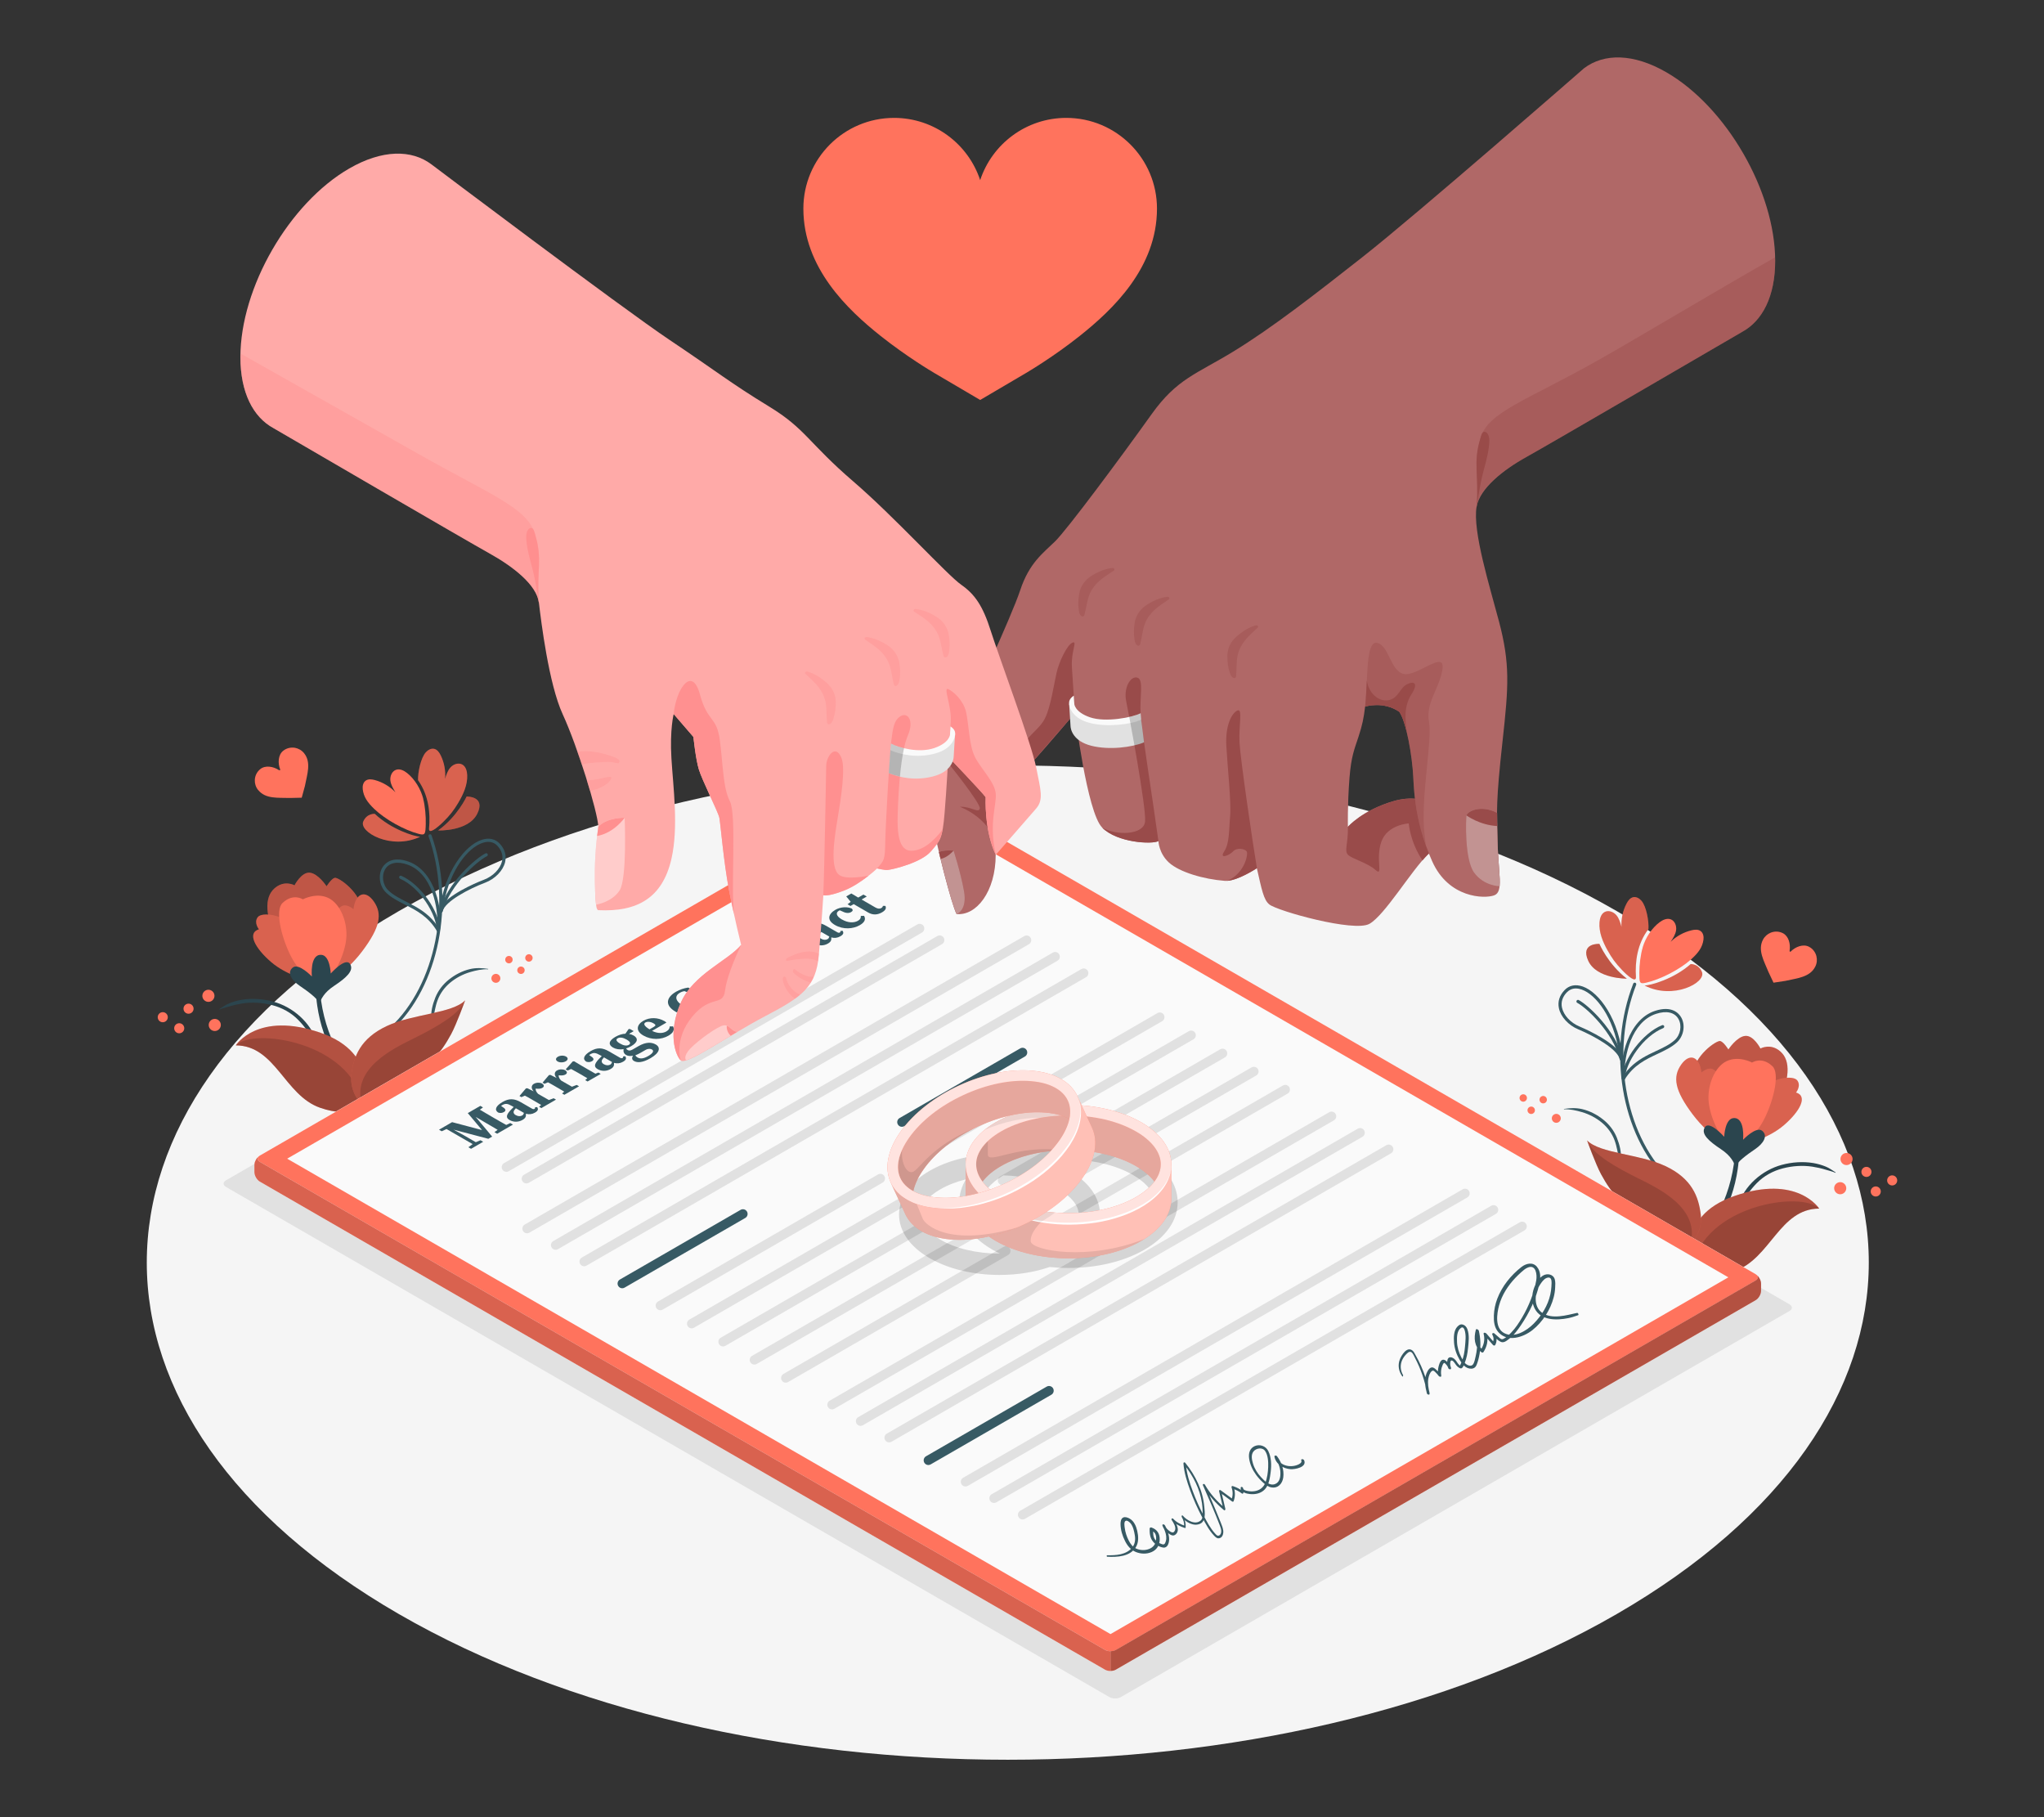 <?xml version="1.0" encoding="UTF-8"?>
<svg id="Layer_2" data-name="Layer 2" xmlns="http://www.w3.org/2000/svg" viewBox="0 0 540 480">
  <rect x="0" y="0" width="540" height="480" fill="#333333" stroke="none"/>
  <defs>
    <style>
      .cls-1, .cls-2, .cls-3, .cls-4, .cls-5, .cls-6, .cls-7, .cls-8, .cls-9, .cls-10, .cls-11, .cls-12, .cls-13, .cls-14, .cls-15, .cls-16, .cls-17, .cls-18, .cls-19, .cls-20, .cls-21, .cls-22, .cls-23, .cls-24 {
        stroke-width: 0px;
      }

      .cls-1, .cls-2, .cls-25, .cls-23 {
        opacity: .4;
      }

      .cls-1, .cls-16 {
        fill: #ff9090;
      }

      .cls-2, .cls-9, .cls-10, .cls-17, .cls-21 {
        fill: #fff;
      }

      .cls-3 {
        fill: #ff735d;
      }

      .cls-4 {
        fill: #375a64;
      }

      .cls-5 {
        fill: #e1e1e1;
      }

      .cls-6 {
        opacity: .25;
      }

      .cls-7 {
        fill: #2b454e;
      }

      .cls-8 {
        opacity: .3;
      }

      .cls-9 {
        opacity: .5;
      }

      .cls-10 {
        opacity: .8;
      }

      .cls-11 {
        fill: #f5f5f5;
      }

      .cls-12 {
        fill: none;
      }

      .cls-13 {
        opacity: .2;
      }

      .cls-14 {
        opacity: .75;
      }

      .cls-15, .cls-23 {
        fill: #994b4a;
      }

      .cls-18 {
        fill: #b06867;
      }

      .cls-19 {
        fill: #fafafa;
      }

      .cls-26, .cls-24 {
        opacity: .1;
      }

      .cls-20 {
        fill: #ffaaa8;
      }

      .cls-21 {
        opacity: .55;
      }

      .cls-22 {
        opacity: .15;
      }
    </style>
  </defs>
  <g id="Layer_2-2" data-name="Layer 2">
    <g>
      <g>
        <path id="Floor" class="cls-11" d="M105.4,426.36c-88.83-51.29-88.83-134.44,0-185.72,88.83-51.29,232.85-51.29,321.69,0,88.83,51.29,88.83,134.44,0,185.72-88.83,51.29-232.85,51.29-321.69,0Z"/>
        <path id="Shadow" class="cls-5" d="M472.78,344.54l-233.41-134.76c-.82-.47-2.15-.47-2.99-.01l-176.7,102.02c-.1.06-.21.13-.3.22-.5.48-.39,1.1.33,1.52l233.39,134.75c.41.24.96.36,1.51.36.53.01,1.06-.12,1.48-.35l176.69-102.01c.67-.4.79-.99.35-1.46.07.05.13.12.19.18-.16-.19-.35-.34-.55-.45Z"/>
        <g id="Plants">
          <g id="Plant">
            <path class="cls-4" d="M413.23,293.02c1.56-.07,3.21.3,4.7.74,1.93.56,3.81,1.55,5.35,2.85,1.46,1.24,2.59,2.77,3.26,4.57.63,1.68.85,3.44,1.24,5.18.03.15.37.19.39.02.26-1.95-.3-4.06-1.02-5.87-.75-1.87-1.99-3.48-3.56-4.74-1.63-1.31-3.56-2.32-5.6-2.8-1.59-.37-3.22-.31-4.81-.05-.07.01,0,.1.05.1h0Z"/>
            <path class="cls-3" d="M410.05,294.98c-.23.61.07,1.29.68,1.53.61.23,1.29-.07,1.53-.68s-.07-1.29-.68-1.53c-.61-.23-1.29.07-1.53.68Z"/>
            <path class="cls-3" d="M406.78,290.12c-.19.51.06,1.07.56,1.27.51.19,1.07-.06,1.27-.56.19-.51-.06-1.07-.56-1.27-.51-.19-1.07.06-1.27.56Z"/>
            <path class="cls-3" d="M403.61,292.92c-.19.51.06,1.07.56,1.27.51.19,1.07-.06,1.27-.56.19-.51-.06-1.07-.56-1.27-.51-.19-1.07.06-1.27.56Z"/>
            <path class="cls-3" d="M401.51,289.67c-.19.51.06,1.07.56,1.27s1.07-.06,1.27-.56c.19-.51-.06-1.07-.56-1.27-.51-.19-1.07.06-1.27.56Z"/>
          </g>
          <g id="Flower">
            <g>
              <path class="cls-4" d="M440.72,311.62s.08-.05.11-.08c.16-.16.16-.43,0-.59-11.8-11.62-15.3-33.64-8.57-50.82.08-.21-.02-.46-.24-.54-.21-.09-.46.02-.54.24-6.85,17.5-3.28,39.86,8.76,51.72.13.13.33.15.48.08Z"/>
              <path class="cls-4" d="M428.8,285.29c-.17-.04-.3-.18-.33-.35-.68-5.18,1.64-15.59,8.76-17.92,4.5-1.48,6.33.69,6.91,1.7,1.2,2.08.68,5.01-1.18,6.68-1.42,1.27-3.18,2.09-5.04,2.97-3.1,1.45-6.31,2.96-8.68,6.75-.04.07-.1.12-.16.15-.08.04-.18.06-.28.04ZM437.57,277.6c1.8-.85,3.5-1.64,4.83-2.83,1.58-1.41,2.02-3.89,1.01-5.64-1.01-1.75-3.17-2.23-5.92-1.32-6.53,2.15-8.42,11.23-8.28,15.85,1.87-2.53,4.16-3.98,6.39-5.12.66-.34,1.32-.65,1.97-.95Z"/>
              <path class="cls-4" d="M429.07,285.25c.13-.07.22-.2.23-.36.15-4.24,4.83-11.21,10.12-13.32.17-.08.32-.33.23-.54-.09-.21-.33-.32-.54-.23-5.09,2.02-10.48,9.13-10.65,14.07,0,.23.17.42.4.43.07,0,.14-.01.2-.05Z"/>
              <path class="cls-4" d="M428.4,280.16c-.22.03-.43-.11-.47-.33-.57-2.72-6.88-6.23-10.99-7.94-2.58-1.07-4.63-3.32-5.1-5.6-.36-1.73.17-3.38,1.52-4.78,1.22-1.26,2.91-1.59,4.78-.93,4.43,1.56,9.65,8.79,10.62,19.13.02.18-.08.34-.23.41-.04.02-.08.03-.13.04ZM413.96,262.1c-1.17,1.21-1.61,2.57-1.31,4.03.42,2.02,2.27,4.03,4.6,5,.36.15,7.55,3.16,10.4,6.53-1.38-8.84-5.92-14.92-9.8-16.28-.84-.29-1.96-.47-3,.06-.31.16-.61.37-.89.67Z"/>
              <path class="cls-4" d="M428.53,280.12c.17-.09.26-.28.22-.47-1.87-7.47-9.2-14.19-11.67-15.49-.2-.11-.46-.03-.56.18-.11.2-.03.46.18.56,2.38,1.25,9.44,7.74,11.24,14.95.06.22.28.36.51.3.03,0,.06-.02.09-.03Z"/>
            </g>
            <g>
              <path class="cls-3" d="M424.7,251.05c-1.27-2.29-2.33-4.81-2.13-7.43.08-1.06.43-2.22,1.36-2.72,1.01-.54,2.32-.05,3.07.81.75.86,1.07,2.01,1.38,3.11-.12-2.12.35-4.28,1.34-6.16.39-.75.96-1.52,1.79-1.68.81-.15,1.62.34,2.16.97,1.31,1.53,1.97,5.44,1.83,7.45-2.99,3.92-3.56,8.7-3.31,12.62.11,1.76-2.16-.22-3.66-1.79-1.8-1.87-2.75-3.25-3.82-5.18Z"/>
              <path class="cls-22" d="M424.7,251.05c-1.27-2.29-2.33-4.81-2.13-7.43.08-1.06.43-2.22,1.36-2.72,1.01-.54,2.32-.05,3.07.81.75.86,1.07,2.01,1.38,3.11-.12-2.12.35-4.28,1.34-6.16.39-.75.96-1.52,1.79-1.68.81-.15,1.62.34,2.16.97,1.31,1.53,1.97,5.44,1.83,7.45-2.99,3.92-3.56,8.7-3.31,12.62.11,1.76-2.16-.22-3.66-1.79-1.8-1.87-2.75-3.25-3.82-5.18Z"/>
              <path class="cls-3" d="M433.98,250.22c.75-2.51,2.37-5.05,4.47-6.62.85-.63,1.96-1.13,2.95-.76,1.07.4,1.56,1.72,1.41,2.85-.16,1.13-.81,2.13-1.44,3.08,1.52-1.49,3.46-2.55,5.53-3.04.83-.2,1.78-.28,2.44.25.65.51.81,1.45.69,2.27-.29,1.99-1.32,3.42-3.26,5.16-2.94,2.64-8.09,5.32-11.94,6.18-1.72.38-1.74-.01-1.74-2.65,0-2.02.32-4.78.9-6.7Z"/>
              <path class="cls-3" d="M429.79,258.51s-7.99.07-10.19-4.71c-2.2-4.78,2.94-4.48,2.94-4.48,0,0,2.28,5.38,7.25,9.19Z"/>
              <path class="cls-6" d="M429.79,258.51s-7.99.07-10.19-4.71c-2.2-4.78,2.94-4.48,2.94-4.48,0,0,2.28,5.38,7.25,9.19Z"/>
              <path class="cls-3" d="M434.49,260.32c1.57-.04,7.62-1.66,12.17-5.67,0,0,2.1-.1,2.98,2.12,1.11,2.79-7.59,7.41-15.14,3.56Z"/>
              <path class="cls-22" d="M434.49,260.32c1.57-.04,7.62-1.66,12.17-5.67,0,0,2.1-.1,2.98,2.12,1.11,2.79-7.59,7.41-15.14,3.56Z"/>
            </g>
          </g>
          <g id="Plant-2" data-name="Plant">
            <path class="cls-7" d="M484.89,309.79c-.79-.37-1.75-.57-2.59-.83-1.14-.35-2.3-.61-3.48-.79-2.58-.39-5.29-.21-7.82.45-2.6.67-5,1.98-6.88,3.9-1.77,1.81-3.29,3.98-4.61,6.14-.17.28-.38-.04-.32-.25,1.6-5.21,6.36-9.33,11.54-10.72,2.67-.72,5.56-.93,8.3-.48,1.13.19,2.25.5,3.31.94.97.4,1.69.94,2.56,1.5.05.03.08.18-.01.14h0Z"/>
            <path class="cls-3" d="M489.43,306.21c-.03.88-.78,1.57-1.66,1.54s-1.57-.78-1.54-1.66.78-1.57,1.66-1.54,1.57.78,1.54,1.66Z"/>
            <path class="cls-3" d="M487.76,313.92c-.03.88-.78,1.57-1.66,1.54-.88-.03-1.57-.78-1.54-1.66.03-.88.78-1.57,1.66-1.54.88.03,1.57.78,1.54,1.66Z"/>
            <path class="cls-3" d="M494.42,309.6c-.03.73-.64,1.31-1.38,1.28-.73-.03-1.31-.64-1.28-1.38.03-.73.64-1.31,1.38-1.28.73.03,1.31.64,1.28,1.38Z"/>
            <path class="cls-3" d="M496.88,314.77c-.03.73-.64,1.31-1.38,1.28-.73-.03-1.31-.64-1.28-1.38.03-.73.64-1.31,1.38-1.28s1.31.64,1.28,1.38Z"/>
            <path class="cls-3" d="M501.22,311.85c-.03.73-.64,1.31-1.38,1.28-.73-.03-1.31-.64-1.28-1.38.03-.73.64-1.31,1.38-1.28.73.03,1.31.64,1.28,1.38Z"/>
          </g>
          <g id="Flower-2" data-name="Flower">
            <g>
              <path class="cls-7" d="M457.27,291.48c.92,2.83,1.74,5.65,2.03,8.62.28,2.89.21,5.8-.21,8.67-.7,4.83-2.31,9.86-5,13.95-.82,1.25-1.76,2.43-2.81,3.5-1.06,1.07-2.3,2.25-3.77,2.7-.28.09-.45-.21-.33-.45.46-.96,1.63-1.67,2.4-2.39.88-.82,1.7-1.72,2.43-2.68,1.38-1.81,2.46-3.84,3.32-5.94,2.1-5.09,3.2-10.54,3.11-16.04-.06-3.31-.39-6.72-1.36-9.89-.06-.18.14-.22.19-.05h0Z"/>
              <g>
                <path class="cls-3" d="M458.9,303.47s6.36-2.95,10.26-10.71c3.91-7.75,3.88-12.59,1.26-14.96-2.62-2.37-5.33-.84-5.33-.84,0,0-1.82-3.57-4.05-3.33-2.24.24-4.42,3.59-4.42,3.59,0,0-1.18-1.93-2.12-2.23-.94-.3-7.15,3.96-7.28,9.03-.13,5.07,4.27,16.54,11.68,19.46Z"/>
                <path class="cls-6" d="M458.9,303.47s6.36-2.95,10.26-10.71c3.91-7.75,3.88-12.59,1.26-14.96-2.62-2.37-5.33-.84-5.33-.84,0,0-1.82-3.57-4.05-3.33-2.24.24-4.42,3.59-4.42,3.59,0,0-1.18-1.93-2.12-2.23-.94-.3-7.15,3.96-7.28,9.03-.13,5.07,4.27,16.54,11.68,19.46Z"/>
                <path class="cls-3" d="M457.66,303.23s-5.65-2.46-10.46-8.85c-4.81-6.39-5.33-9.89-3.08-13.13,2.25-3.24,4.89-2.19,5.38,2.05,0,0,1.56-1.4,2.84-.94,1.28.47,2.44,2.25,2.44,3.05,0,.8-2.19,11.35,2.89,17.81Z"/>
                <path class="cls-22" d="M457.66,303.23s-5.65-2.46-10.46-8.85c-4.81-6.39-5.33-9.89-3.08-13.13,2.25-3.24,4.89-2.19,5.38,2.05,0,0,1.56-1.4,2.84-.94,1.28.47,2.44,2.25,2.44,3.05,0,.8-2.19,11.35,2.89,17.81Z"/>
                <path class="cls-3" d="M461.39,302.06s5.75-1.28,9.9-4.85c4.15-3.57,6.44-7.65,3.2-8.63,0,0,1.42-1.72.33-3.19-1.09-1.47-6.89-.76-9.79,2.78-2.9,3.54-3.64,13.89-3.64,13.89Z"/>
                <path class="cls-22" d="M461.39,302.06s5.75-1.28,9.9-4.85c4.15-3.57,6.44-7.65,3.2-8.63,0,0,1.42-1.72.33-3.19-1.09-1.47-6.89-.76-9.79,2.78-2.9,3.54-3.64,13.89-3.64,13.89Z"/>
                <path class="cls-3" d="M457.66,303.23c-3.5-2.54-5.87-8.4-6.24-12.07-.45-4.43,1.56-9.38,4.77-10.88,3.21-1.5,6.69.39,6.69.39,0,0,2.56-1.73,5.38.97,1.95,1.86.43,8.53-1.92,13.45-2.35,4.92-5.97,7.64-8.69,8.14Z"/>
              </g>
              <path class="cls-7" d="M458.57,308.09c-.69-1.13-1.08-2.66-4.02-4.61-2.93-1.95-5.34-3.95-4.12-5.76,1.22-1.81,5.08,2.55,5.08,2.55,0,0,.18-4.84,2.53-4.94,3.05-.13,2.46,5.73,2.46,5.73,0,0,3.47-3.66,5.05-2.36,1.58,1.3.37,3.31-1.84,4.82-2.21,1.5-4.71,3.34-5.13,4.57Z"/>
            </g>
            <g>
              <path class="cls-3" d="M447.08,334.63s2.58,4.12,11.27,1.08c9.4-3.29,11.76-16.43,22.26-16.47,0,0-5.78-9.13-22.46-3.3-15.86,5.54-11.07,18.69-11.07,18.69Z"/>
              <path class="cls-8" d="M447.08,334.63s2.58,4.12,11.27,1.08c9.4-3.29,11.76-16.43,22.26-16.47,0,0-5.78-9.13-22.46-3.3-15.86,5.54-11.07,18.69-11.07,18.69Z"/>
              <path class="cls-22" d="M458.35,335.71c-8.69,3.04-11.27-1.08-11.27-1.08,3.24-16.27,28.82-20.17,33.53-15.39-10.5.04-12.86,13.19-22.26,16.47Z"/>
            </g>
          </g>
          <path class="cls-3" d="M446.49,328.88s3.41-3.2,2.84-8c-.57-4.8-2.37-9.59-9.36-12.87-6.87-3.23-17.27-3.29-20.69-6.78,0,0,2.28,6.32,3.7,8.93,2.94,5.42,5.41,7.76,10.44,10.64,7.61,4.35,12.34,3.86,13.06,8.07Z"/>
          <path class="cls-8" d="M446.49,328.88s3.41-3.2,2.84-8c-.57-4.8-2.37-9.59-9.36-12.87-6.87-3.23-17.27-3.29-20.69-6.78,0,0,2.28,6.32,3.7,8.93,2.94,5.42,5.41,7.76,10.44,10.64,7.61,4.35,12.34,3.86,13.06,8.07Z"/>
          <path class="cls-22" d="M432.76,311.24c-5.18-2.59-12.05-6.24-13.47-10,0,0,2.28,6.32,3.7,8.93,2.94,5.42,5.41,7.76,10.44,10.64,7.61,4.35,12.34,3.86,13.06,8.07,2.98-9.75-8.54-15.05-13.73-17.64Z"/>
        </g>
        <g id="Plants-2" data-name="Plants">
          <g id="Plant-3" data-name="Plant">
            <path class="cls-4" d="M128.92,256.03c-1.56-.07-3.21.3-4.7.74-1.93.56-3.81,1.55-5.35,2.85-1.46,1.24-2.59,2.77-3.26,4.57-.63,1.68-.85,3.44-1.24,5.18-.03.15-.37.19-.39.02-.26-1.95.3-4.06,1.02-5.87.75-1.87,1.99-3.48,3.56-4.74,1.63-1.31,3.56-2.32,5.6-2.8,1.59-.37,3.22-.31,4.81-.05.07.01,0,.1-.05.1h0Z"/>
            <path class="cls-3" d="M132.11,258c.23.61-.07,1.29-.68,1.53-.61.23-1.29-.07-1.53-.68-.23-.61.07-1.29.68-1.53s1.29.07,1.53.68Z"/>
            <path class="cls-3" d="M135.37,253.13c.19.51-.06,1.07-.56,1.27-.51.19-1.07-.06-1.27-.56-.19-.51.06-1.07.56-1.27.51-.19,1.07.06,1.27.56Z"/>
            <path class="cls-3" d="M138.55,255.93c.19.51-.06,1.07-.56,1.27-.51.19-1.07-.06-1.27-.56-.19-.51.06-1.07.56-1.27.51-.19,1.07.06,1.27.56Z"/>
            <path class="cls-3" d="M140.65,252.68c.19.51-.06,1.07-.56,1.27s-1.07-.06-1.27-.56c-.19-.51.06-1.07.56-1.27s1.07.06,1.27.56Z"/>
          </g>
          <g id="Flower-3" data-name="Flower">
            <g>
              <path class="cls-4" d="M103.13,272.11s-.07-.05-.11-.08c-.16-.17-.15-.43.02-.59,12.16-11.24,16.36-33.13,10.18-50.52-.08-.22.04-.46.25-.53.22-.08.46.03.53.25,6.29,17.71,2.01,39.94-10.4,51.41-.14.13-.33.14-.49.06Z"/>
              <path class="cls-4" d="M115.6,246.12c-.07-.04-.12-.09-.16-.16-2.26-3.86-5.42-5.47-8.47-7.02-1.83-.93-3.56-1.81-4.94-3.13-1.81-1.73-2.23-4.67-.97-6.71.61-.98,2.51-3.1,6.96-1.48,7.04,2.56,9.04,13.04,8.19,18.19-.03.17-.16.31-.34.34-.1.02-.19,0-.28-.04ZM109.29,239.21c2.19,1.2,4.43,2.73,6.23,5.32.28-4.62-1.31-13.75-7.77-16.11-2.73-.99-4.9-.58-5.96,1.13-1.06,1.72-.7,4.21.83,5.67,1.29,1.23,2.97,2.08,4.74,2.99.63.32,1.28.65,1.93,1.01Z"/>
              <path class="cls-4" d="M115.6,246.12c-.13-.07-.22-.21-.22-.37-.01-4.24-4.48-11.36-9.69-13.64-.17-.08-.31-.34-.22-.55.09-.21.34-.31.55-.22,5.02,2.18,10.18,9.46,10.19,14.4,0,.23-.19.42-.42.42-.07,0-.14-.02-.2-.05Z"/>
              <path class="cls-4" d="M116.32,241.01c-.15-.08-.23-.24-.21-.42,1.29-10.3,6.74-17.36,11.22-18.78,1.88-.6,3.56-.21,4.74,1.09,1.31,1.44,1.78,3.11,1.37,4.83-.54,2.26-2.67,4.45-5.28,5.43-4.16,1.57-10.58,4.89-11.24,7.58-.05.22-.26.35-.48.31-.05,0-.09-.02-.13-.04ZM130.57,222.76c-1.03-.56-2.15-.42-3-.15-3.92,1.24-8.65,7.17-10.31,15.96,2.95-3.28,10.23-6.06,10.6-6.2,2.36-.89,4.28-2.84,4.76-4.85.35-1.45-.05-2.82-1.18-4.07-.27-.3-.57-.53-.87-.7Z"/>
              <path class="cls-4" d="M116.32,241.01c-.17-.09-.26-.29-.2-.48,2.11-7.4,9.64-13.89,12.15-15.11.21-.1.46-.01.56.19.1.21.01.46-.19.56-2.42,1.17-9.68,7.43-11.71,14.59-.06.22-.29.35-.52.29-.03,0-.06-.02-.09-.04Z"/>
            </g>
            <g>
              <path class="cls-3" d="M121.06,212.07c1.34-2.25,2.48-4.74,2.37-7.35-.05-1.06-.36-2.23-1.28-2.76-.99-.57-2.32-.13-3.1.71s-1.14,1.97-1.47,3.07c.19-2.12-.21-4.29-1.14-6.2-.37-.76-.91-1.55-1.74-1.74-.81-.18-1.63.29-2.19.9-1.36,1.48-2.14,5.37-2.07,7.38,2.86,4.02,3.28,8.81,2.91,12.72-.17,1.75,2.16-.15,3.72-1.67,1.85-1.81,2.85-3.16,3.99-5.06Z"/>
              <path class="cls-22" d="M121.06,212.07c1.34-2.25,2.48-4.74,2.37-7.35-.05-1.06-.36-2.23-1.28-2.76-.99-.57-2.32-.13-3.1.71s-1.14,1.97-1.47,3.07c.19-2.12-.21-4.29-1.14-6.2-.37-.76-.91-1.55-1.74-1.74-.81-.18-1.63.29-2.19.9-1.36,1.48-2.14,5.37-2.07,7.38,2.86,4.02,3.28,8.81,2.91,12.72-.17,1.75,2.16-.15,3.72-1.67,1.85-1.81,2.85-3.16,3.99-5.06Z"/>
              <path class="cls-3" d="M111.81,210.95c-.67-2.53-2.21-5.13-4.26-6.76-.83-.66-1.92-1.2-2.92-.85-1.08.37-1.62,1.67-1.5,2.8.12,1.14.74,2.15,1.34,3.13-1.48-1.53-3.37-2.66-5.43-3.22-.82-.22-1.77-.34-2.45.17-.67.49-.85,1.42-.76,2.24.23,2,1.21,3.46,3.09,5.26,2.85,2.73,7.92,5.57,11.74,6.55,1.7.44,1.74.04,1.82-2.59.06-2.02-.17-4.79-.69-6.72Z"/>
              <path class="cls-3" d="M115.74,219.36s7.98.32,10.33-4.39c2.35-4.71-2.79-4.57-2.79-4.57,0,0-2.45,5.31-7.54,8.96Z"/>
              <path class="cls-6" d="M115.74,219.36s7.98.32,10.33-4.39c2.35-4.71-2.79-4.57-2.79-4.57,0,0-2.45,5.31-7.54,8.96Z"/>
              <path class="cls-3" d="M110.99,221.03c-1.56-.09-7.56-1.9-11.98-6.06,0,0-2.09-.17-3.04,2.02-1.2,2.75,7.35,7.65,15.02,4.04Z"/>
              <path class="cls-22" d="M110.99,221.03c-1.56-.09-7.56-1.9-11.98-6.06,0,0-2.09-.17-3.04,2.02-1.2,2.75,7.35,7.65,15.02,4.04Z"/>
            </g>
          </g>
          <g id="Plant-4" data-name="Plant">
            <path class="cls-7" d="M58.01,266.67c.79-.37,1.75-.57,2.59-.83,1.14-.35,2.3-.61,3.48-.79,2.58-.39,5.29-.21,7.82.45,2.6.67,5,1.98,6.88,3.9,1.77,1.81,3.29,3.98,4.61,6.14.17.28.38-.04.32-.25-1.6-5.21-6.36-9.33-11.54-10.72-2.67-.72-5.56-.93-8.3-.48-1.13.19-2.25.5-3.31.94-.97.4-1.69.94-2.56,1.5-.05.03-.08.18.01.14h0Z"/>
            <path class="cls-3" d="M53.46,263.1c.03.88.78,1.57,1.66,1.54s1.57-.78,1.54-1.66c-.03-.88-.78-1.57-1.66-1.54s-1.57.78-1.54,1.66Z"/>
            <path class="cls-3" d="M55.14,270.8c.03.88.78,1.57,1.66,1.54.88-.03,1.57-.78,1.54-1.66-.03-.88-.78-1.57-1.66-1.54-.88.03-1.57.78-1.54,1.66Z"/>
            <path class="cls-3" d="M48.48,266.49c.03.73.64,1.31,1.38,1.28.73-.03,1.31-.64,1.28-1.38-.03-.73-.64-1.31-1.38-1.28-.73.03-1.31.64-1.28,1.38Z"/>
            <path class="cls-3" d="M46.02,271.66c.03.73.64,1.31,1.38,1.28.73-.03,1.31-.64,1.28-1.38-.03-.73-.64-1.31-1.38-1.28-.73.03-1.31.64-1.28,1.38Z"/>
            <path class="cls-3" d="M41.67,268.74c.03.73.64,1.31,1.38,1.28.73-.03,1.31-.64,1.28-1.38-.03-.73-.64-1.31-1.38-1.28-.73.03-1.31.64-1.28,1.38Z"/>
          </g>
          <g id="Flower-4" data-name="Flower">
            <g>
              <path class="cls-7" d="M85.63,248.36c-.92,2.83-1.74,5.65-2.03,8.62-.28,2.89-.21,5.8.21,8.67.7,4.83,2.31,9.86,5,13.95.82,1.25,1.76,2.43,2.81,3.5,1.06,1.07,2.3,2.25,3.77,2.7.28.09.45-.21.33-.45-.46-.96-1.63-1.67-2.4-2.39-.88-.82-1.7-1.72-2.43-2.68-1.38-1.81-2.46-3.84-3.32-5.94-2.1-5.09-3.2-10.54-3.11-16.04.06-3.31.39-6.72,1.36-9.89.06-.18-.14-.22-.19-.05h0Z"/>
              <g>
                <path class="cls-3" d="M84,260.36s-6.36-2.95-10.26-10.71c-3.91-7.75-3.88-12.59-1.26-14.96,2.62-2.37,5.33-.84,5.33-.84,0,0,1.82-3.57,4.05-3.33,2.24.24,4.42,3.59,4.42,3.59,0,0,1.18-1.93,2.12-2.23.94-.3,7.15,3.96,7.28,9.03.13,5.07-4.27,16.54-11.68,19.46Z"/>
                <path class="cls-6" d="M84,260.36s-6.36-2.95-10.26-10.71c-3.91-7.75-3.88-12.59-1.26-14.96,2.62-2.37,5.33-.84,5.33-.84,0,0,1.82-3.57,4.05-3.33,2.24.24,4.42,3.59,4.42,3.59,0,0,1.18-1.93,2.12-2.23.94-.3,7.15,3.96,7.28,9.03.13,5.07-4.27,16.54-11.68,19.46Z"/>
                <path class="cls-3" d="M85.23,260.12s5.66-2.46,10.46-8.85c4.81-6.39,5.33-9.89,3.08-13.13-2.25-3.24-4.89-2.19-5.38,2.05,0,0-1.56-1.4-2.84-.94-1.28.47-2.44,2.25-2.44,3.05,0,.8,2.19,11.35-2.89,17.81Z"/>
                <path class="cls-22" d="M85.23,260.12s5.66-2.46,10.46-8.85c4.81-6.39,5.33-9.89,3.08-13.13-2.25-3.24-4.89-2.19-5.38,2.05,0,0-1.56-1.4-2.84-.94-1.28.47-2.44,2.25-2.44,3.05,0,.8,2.19,11.35-2.89,17.81Z"/>
                <path class="cls-3" d="M81.51,258.95s-5.75-1.28-9.9-4.85c-4.15-3.57-6.44-7.65-3.2-8.63,0,0-1.42-1.72-.33-3.19,1.09-1.47,6.89-.76,9.79,2.78,2.9,3.54,3.64,13.89,3.64,13.89Z"/>
                <path class="cls-22" d="M81.51,258.95s-5.75-1.28-9.9-4.85c-4.15-3.57-6.44-7.65-3.2-8.63,0,0-1.42-1.72-.33-3.19,1.09-1.47,6.89-.76,9.79,2.78,2.9,3.54,3.64,13.89,3.64,13.89Z"/>
                <path class="cls-3" d="M85.23,260.12c3.5-2.54,5.87-8.4,6.24-12.07.45-4.43-1.56-9.38-4.77-10.88-3.21-1.5-6.69.39-6.69.39,0,0-2.56-1.73-5.38.97-1.95,1.86-.43,8.53,1.92,13.45,2.35,4.92,5.97,7.64,8.69,8.14Z"/>
              </g>
              <path class="cls-7" d="M84.32,264.97c.69-1.13,1.08-2.66,4.02-4.61,2.93-1.95,5.34-3.95,4.12-5.76-1.22-1.81-5.08,2.55-5.08,2.55,0,0-.18-4.84-2.53-4.94-3.05-.13-2.46,5.73-2.46,5.73,0,0-3.47-3.66-5.05-2.36-1.58,1.3-.37,3.31,1.84,4.82,2.21,1.5,4.71,3.34,5.13,4.57Z"/>
            </g>
            <g>
              <path class="cls-3" d="M95.82,291.52s-2.58,4.12-11.27,1.08c-9.4-3.29-11.76-16.43-22.26-16.47,0,0,5.78-9.13,22.46-3.3,15.86,5.54,11.07,18.69,11.07,18.69Z"/>
              <path class="cls-8" d="M95.82,291.52s-2.58,4.12-11.27,1.08c-9.4-3.29-11.76-16.43-22.26-16.47,0,0,5.78-9.13,22.46-3.3,15.86,5.54,11.07,18.69,11.07,18.69Z"/>
              <path class="cls-22" d="M84.55,292.6c8.69,3.04,11.27-1.08,11.27-1.08-3.24-16.27-28.82-20.16-33.53-15.39,10.5.04,12.86,13.19,22.26,16.47Z"/>
            </g>
          </g>
          <path class="cls-3" d="M95.67,291.89s-3.41-3.2-2.84-8c.57-4.8,2.37-9.59,9.36-12.87,6.87-3.23,17.27-3.29,20.69-6.78,0,0-2.28,6.32-3.7,8.93-2.94,5.42-5.41,7.76-10.44,10.64-7.61,4.35-12.34,3.86-13.06,8.07Z"/>
          <path class="cls-8" d="M95.67,291.89s-3.41-3.2-2.84-8c.57-4.8,2.37-9.59,9.36-12.87,6.87-3.23,17.27-3.29,20.69-6.78,0,0-2.28,6.32-3.7,8.93-2.94,5.42-5.41,7.76-10.44,10.64-7.61,4.35-12.34,3.86-13.06,8.07Z"/>
          <path class="cls-22" d="M109.39,274.25c5.18-2.59,12.05-6.24,13.47-10,0,0-2.28,6.32-3.7,8.93-2.94,5.42-5.41,7.76-10.44,10.64-7.61,4.35-12.34,3.86-13.06,8.07-2.98-9.75,8.54-15.05,13.73-17.64Z"/>
        </g>
        <g id="Marriage_Contract" data-name="Marriage Contract">
          <g>
            <path class="cls-19" d="M294.82,441.02l169-97.57c.8-.46,1.45-1.58,1.45-2.51v-1.88c0-.92-.65-2.04-1.45-2.51l-223.28-128.91c-.8-.46-2.09-.46-2.89,0l-169,97.57c-.8.46-1.45,1.58-1.45,2.51v1.89c0,.92.65,2.04,1.45,2.51l223.28,128.91c.8.46,2.09.46,2.89,0Z"/>
            <path class="cls-3" d="M463.83,336.57l-223.3-128.92c-.79-.45-2.06-.45-2.86,0l-169.04,97.6c-.1.06-.2.13-.28.21-.48.46-.37,1.05.31,1.45l223.28,128.91c.39.23.92.34,1.45.35.51,0,1.01-.12,1.42-.33l169.04-97.6c.64-.38.75-.95.33-1.4.07.05.12.11.18.18-.15-.18-.33-.32-.52-.43ZM456.61,337.4l-163.23,94.24-217.51-125.58,163.23-94.24,217.51,125.58Z"/>
            <path class="cls-3" d="M464.17,336.82c.42.45.31,1.03-.35,1.41l-169,97.57c-.4.23-.92.35-1.45.35v5.22c.52,0,1.05-.11,1.44-.35l169-97.57c.8-.45,1.45-1.58,1.44-2.5v-1.89c0-.79-.46-1.71-1.09-2.24Z"/>
            <path class="cls-8" d="M464.17,336.82c.42.45.31,1.03-.35,1.41l-169,97.57c-.4.23-.92.35-1.45.35v5.22c.52,0,1.05-.11,1.44-.35l169-97.57c.8-.45,1.45-1.58,1.44-2.5v-1.89c0-.79-.46-1.71-1.09-2.24Z"/>
            <path class="cls-3" d="M68.35,305.44c-.14.11-.27.24-.39.39-.05.07-.11.15-.17.22-.16.24-.3.51-.41.78-.07.18-.12.36-.14.54-.02.12-.02.24-.03.36v1.88c0,.93.64,2.04,1.44,2.51l223.27,128.91c.41.23.93.36,1.45.35v-5.22c-.52,0-1.05-.12-1.44-.35l-223.28-128.91c-.68-.4-.79-1-.31-1.45Z"/>
            <path class="cls-22" d="M68.35,305.44c-.14.11-.27.24-.39.39-.05.07-.11.15-.17.22-.16.24-.3.51-.41.78-.07.18-.12.36-.14.54-.02.12-.02.24-.03.36v1.88c0,.93.64,2.04,1.44,2.51l223.27,128.91c.41.23.93.36,1.45.35v-5.22c-.52,0-1.05-.12-1.44-.35l-223.28-128.91c-.68-.4-.79-1-.31-1.45Z"/>
          </g>
          <g>
            <g>
              <path class="cls-4" d="M123.76,303.03l1.11-.82-6.9-3.98-1.28.59-.71-.41,3.46-2,7.9,2.09-3.76-4.48,3.31-1.91.71.41-.83.6c1.05.64,2.13,1.26,3.22,1.89l.48.28c1.09.63,2.17,1.26,3.27,1.86l1.07-.5.71.41-4.18,2.41-.71-.41.84-.62c-1.03-.63-2.08-1.22-2.93-1.72l-2.87-1.69,4.35,5.2-1.01.58-9.19-2.42,2.68,1.47,3.2,1.85,1.24-.52.71.41-3.2,1.85-.71-.41Z"/>
              <path class="cls-4" d="M138.94,294.2c.04.67-.01,1.11-.92,1.63-1.01.58-2.31.65-3.39.02-.93-.54-1.07-1.21.35-2.71.18-.2.46-.46.73-.73l-.43-.25c-1.17-.67-1.73-.74-2.57-.26-.12.07-.22.13-.34.21l.51.37c.84.51.77.96.26,1.26-.47.27-1,.32-1.53.13-1.02-.67-.71-1.71,1.18-2.8,1.68-.97,3.06-.94,4.82.08l2.93,1.69c.26.15.48.16.67.05.14-.08.18-.18.11-.39l.59-.07c.39.59.2,1.02-.59,1.47-.76.44-1.58.52-2.38.29ZM137.97,294.64c.25-.14.34-.32.45-.67l-2.14-1.23c-.16.18-.3.36-.39.48-.34.48-.27.96.34,1.32.65.38,1.3.36,1.74.1Z"/>
              <path class="cls-4" d="M142.39,292.37l.58-.5c-.63-.38-1.43-.84-1.98-1.16l-.77-.45c-.72-.42-1-.56-1.55-.85l-.92.39-.51-.3,1.7-2,.38-.05,1.66.82c-.77-.85-.58-1.62.07-1.99.58-.33,1.36-.41,2.11-.1.65.41.67.85.14,1.16-.39.23-.89.29-1.62.23l-.18-.02c-.03.44.22.99.69,1.41l.89.51c.54.31,1.3.75,1.93,1.1l1.26-.47.62.36-3.88,2.24-.62-.36Z"/>
              <path class="cls-4" d="M148.48,288.85l.58-.5c-.63-.38-1.43-.84-1.98-1.16l-.77-.45c-.72-.42-1-.56-1.55-.85l-.92.39-.51-.3,1.7-2,.38-.05,1.66.82c-.77-.85-.58-1.62.07-1.99.58-.33,1.36-.41,2.11-.1.65.41.67.85.14,1.16-.39.23-.89.29-1.62.23l-.18-.02c-.03.44.22.99.69,1.41l.89.51c.54.31,1.3.75,1.93,1.1l1.26-.47.62.36-3.88,2.24-.62-.36Z"/>
              <path class="cls-4" d="M158.7,283.67l-3.47,2-.62-.36.55-.5c-.62-.37-1.41-.83-1.96-1.15l-.63-.36c-.72-.42-1.14-.64-1.69-.93l-.93.4-.51-.3,1.87-2.09.37-.05,1.86,1.12,1.74,1.01c.55.32,1.36.79,2.02,1.15l.79-.3.62.36ZM147.32,280.38c-.62-.36-.55-.89.07-1.25.62-.36,1.55-.39,2.16-.04.6.35.54.88-.08,1.24-.62.36-1.55.39-2.15.05Z"/>
              <path class="cls-4" d="M162.21,280.76c.04.67-.01,1.11-.92,1.63-1.01.58-2.31.65-3.39.02-.93-.54-1.07-1.21.35-2.71.18-.2.46-.46.73-.73l-.43-.25c-1.17-.67-1.73-.74-2.57-.26-.12.07-.22.13-.34.21l.51.37c.84.51.77.96.26,1.26-.47.27-1,.32-1.53.13-1.02-.67-.71-1.71,1.18-2.8,1.68-.97,3.06-.94,4.82.08l2.93,1.69c.26.15.48.16.67.05.14-.08.18-.18.11-.39l.59-.07c.39.59.2,1.02-.59,1.47-.76.44-1.58.52-2.38.29ZM161.24,281.2c.25-.14.34-.32.45-.67l-2.13-1.23c-.16.18-.3.36-.39.48-.34.48-.27.96.34,1.32.65.38,1.3.36,1.74.1Z"/>
              <path class="cls-4" d="M162.54,273.9c.94-.54,1.86-.82,2.68-.85l.84-1.21.34-.05,1.01.58-1.24.72c.44.08.86.23,1.24.45,1.18.68,1.2,1.72-.65,2.8-.46.26-.9.46-1.35.6.08.17.21.3.45.44.3.17.69.17,1.26-.15l1.53-.88c1.99-1.15,3.46-1.1,4.6-.45,1.32.76,1.11,2.17-1.4,3.62-2.17,1.26-3.55,1.2-4.35.74-.55-.32-.65-.79-.26-1.41-.76.18-1.38.08-1.81-.17-.62-.36-.79-.88-.69-1.57-1.07.2-2.06.02-2.8-.41-1.22-.7-1.24-1.73.62-2.81ZM172.24,277.22c-.38-.22-.99-.29-1.7.12l-1.38.79c-.46.26-.92.48-1.31.62.11.23.24.38.55.56.77.45,1.68.32,2.87-.37,1.31-.76,1.55-1.39.97-1.72ZM163.77,275.63c.93.54,1.75.71,2.36.36.62-.36.34-.86-.59-1.4-.92-.53-1.78-.67-2.36-.33-.59.34-.34.83.59,1.37Z"/>
              <path class="cls-4" d="M175.44,269.66c.27.16.46.29.62.45l-3.79,2.19c1.48.75,2.86.68,3.77.15.71-.41.89-.86.88-1.32l.88-.02c.5.91.05,1.74-1.22,2.47-1.91,1.1-4.51,1.16-6.61-.05-2.19-1.26-1.7-2.92-.01-3.89,1.73-1,3.9-.88,5.49.04ZM171.59,271.9l1.11-.64c.63-.36.56-.6-.03-.94-.86-.5-1.69-.51-2.17-.23-.5.29-.46.85,1.09,1.81Z"/>
              <path class="cls-4" d="M188.04,265.85l-1.31-1.18,1-.57,1.96,1.19c-.33.63-.96,1.32-2.08,1.97-2.53,1.46-6.04,1.76-9.1,0-3.09-1.78-2.37-3.88.09-5.3,1-.57,2-.9,3.22-1.1l2.08,1.14-1,.57-2.1-.77c-.47.09-.84.23-1.17.42-1.39.8-1.48,2.17,1.19,3.71,2.67,1.54,4.96,1.5,6.35.7.37-.21.64-.48.85-.78Z"/>
              <path class="cls-4" d="M187.7,263.23c-2-1.16-1.89-2.77-.01-3.85,1.86-1.07,4.62-1.17,6.67,0,2.04,1.18,2.1,2.71.07,3.88-2.04,1.18-4.7,1.13-6.72-.04ZM192.17,260.7c-1.86-1.07-3.05-1.34-3.79-.91-.75.43-.29,1.12,1.57,2.19,1.86,1.07,3.04,1.33,3.78.9.73-.42.29-1.1-1.57-2.18Z"/>
              <path class="cls-4" d="M200.76,254.44l1.53.88c.58.33,1.36.79,2.02,1.15l.79-.3.62.36-3.46,2-.62-.36.54-.48c-.63-.38-1.41-.83-1.98-1.16l-1.38-.79c-.84-.48-1.35-.54-1.86-.24-.33.19-.56.52-.64.93l2.03,1.17c.55.32,1.36.79,2.02,1.15l.75-.28.62.36-3.44,1.99-.62-.36.55-.5c-.62-.37-1.41-.83-1.96-1.15l-.76-.44c-.72-.42-1.01-.57-1.56-.85l-.92.39-.51-.3,1.7-2,.38-.05,1.02.5c-.1-.86.25-1.4,1.01-1.84,1.13-.65,2.63-.66,4.14.21Z"/>
              <path class="cls-4" d="M208.79,253.73c.24-.14.37-.32.42-.57h.64c.31.58.09,1.15-.88,1.71-1.18.68-2.4.78-3.69.03-.46-.26-.79-.47-1.3-.76l-2.5-1.44-.85.49-.77-.45.84-.64-1.18-1.44,1.34-.77,1.82,1.08,1.37-.79.89.51-1.37.79,3.67,2.12c.62.36,1.17.36,1.56.13Z"/>
              <path class="cls-4" d="M210.35,253.14l.58-.5c-.63-.38-1.43-.84-1.98-1.16l-.77-.45c-.72-.42-1-.56-1.55-.85l-.92.39-.51-.3,1.7-2,.38-.05,1.66.82c-.77-.85-.58-1.62.07-1.99.58-.33,1.36-.41,2.11-.1.65.41.67.85.14,1.16-.39.23-.89.29-1.62.23l-.18-.02c-.03.44.22.99.69,1.41l.89.51c.54.31,1.3.75,1.93,1.1l1.26-.47.62.36-3.88,2.24-.62-.36Z"/>
              <path class="cls-4" d="M219.62,247.62c.04.67-.01,1.11-.92,1.63-1.01.58-2.31.65-3.39.02-.93-.54-1.07-1.21.35-2.71.18-.2.46-.46.73-.73l-.43-.25c-1.17-.67-1.73-.74-2.57-.26-.12.07-.22.13-.34.21l.51.37c.84.51.77.96.26,1.26-.47.27-1,.32-1.53.13-1.02-.67-.71-1.71,1.18-2.8,1.68-.97,3.06-.94,4.82.08l2.93,1.69c.26.15.48.16.67.05.14-.08.18-.18.11-.39l.59-.07c.39.59.2,1.02-.59,1.47-.76.44-1.58.52-2.38.29ZM218.65,248.06c.25-.14.34-.32.45-.67l-2.14-1.23c-.16.18-.3.36-.39.48-.34.48-.27.96.34,1.32.65.38,1.3.36,1.74.1Z"/>
              <path class="cls-4" d="M222.5,242.91c1.51.87,3.08.93,4.18.3.63-.36.79-.8.73-1.27l.86-.03c.55.91.13,1.74-1.11,2.46-1.78,1.03-4.4,1.23-6.6-.05-2.15-1.24-1.81-2.87.14-4,1.39-.8,3.22-.86,4.36-.31.33.36.26.64-.21.91-.51.3-1.26.36-2.24-.14l-.75-.33c-.09.04-.17.08-.26.14-.75.43-.88,1.31.89,2.33Z"/>
              <path class="cls-4" d="M232.84,239.85c.24-.14.37-.32.42-.57h.64c.31.58.09,1.15-.88,1.71-1.18.68-2.4.78-3.69.03-.46-.26-.79-.47-1.3-.76l-2.5-1.44-.85.49-.77-.45.84-.64-1.18-1.44,1.34-.77,1.82,1.08,1.37-.79.89.51-1.37.79,3.67,2.12c.62.36,1.17.36,1.56.13Z"/>
            </g>
            <path class="cls-5" d="M133.78,309.54c-.43,0-.84-.22-1.07-.62-.34-.59-.14-1.35.45-1.69l109.18-63.04c.59-.34,1.35-.14,1.69.45.34.59.14,1.35-.45,1.69l-109.18,63.04c-.19.11-.41.17-.62.17Z"/>
            <path class="cls-5" d="M139.07,312.6c-.43,0-.84-.22-1.07-.62-.34-.59-.14-1.35.45-1.69l109.18-63.04c.59-.34,1.35-.14,1.69.45.34.59.14,1.35-.45,1.69l-109.18,63.04c-.19.11-.41.17-.62.17Z"/>
            <path class="cls-5" d="M139.24,325.77c-.43,0-.84-.22-1.07-.62-.34-.59-.14-1.35.45-1.69l131.97-76.19c.59-.34,1.35-.14,1.69.45.34.59.14,1.35-.45,1.69l-131.97,76.19c-.19.11-.41.17-.62.17Z"/>
            <path class="cls-5" d="M146.79,330.13c-.43,0-.84-.22-1.07-.62-.34-.59-.14-1.35.45-1.69l131.97-76.19c.59-.34,1.35-.14,1.69.45.34.59.14,1.35-.45,1.69l-131.97,76.19c-.19.11-.41.17-.62.17Z"/>
            <path class="cls-5" d="M154.33,334.48c-.43,0-.84-.22-1.07-.62-.34-.59-.14-1.35.45-1.69l131.97-76.19c.59-.34,1.35-.14,1.69.45.34.59.14,1.35-.45,1.69l-131.97,76.19c-.19.11-.41.17-.62.17Z"/>
            <path class="cls-5" d="M219.81,372.29c-.43,0-.84-.22-1.07-.62-.34-.59-.14-1.35.45-1.69l131.97-76.19c.59-.34,1.35-.14,1.69.45.34.59.14,1.35-.45,1.69l-131.97,76.19c-.19.11-.41.17-.62.17Z"/>
            <path class="cls-5" d="M227.35,376.64c-.43,0-.84-.22-1.07-.62-.34-.59-.14-1.35.45-1.69l131.97-76.19c.59-.34,1.35-.14,1.69.45s.14,1.35-.45,1.69l-131.97,76.19c-.19.11-.41.17-.62.17Z"/>
            <path class="cls-5" d="M234.9,381c-.43,0-.84-.22-1.07-.62-.34-.59-.14-1.35.45-1.69l131.97-76.19c.59-.34,1.35-.14,1.69.45.34.59.14,1.35-.45,1.69l-131.97,76.19c-.19.11-.41.17-.62.17Z"/>
            <path class="cls-5" d="M174.45,346.1c-.43,0-.84-.22-1.07-.62-.34-.59-.14-1.35.45-1.69l58.13-33.56c.59-.34,1.35-.14,1.69.45.34.59.14,1.35-.45,1.69l-58.13,33.56c-.19.11-.41.17-.62.17Z"/>
            <path class="cls-5" d="M182.73,350.88c-.43,0-.84-.22-1.07-.62-.34-.59-.14-1.35.45-1.69l58.13-33.56c.59-.34,1.35-.14,1.69.45.34.59.14,1.35-.45,1.69l-58.13,33.56c-.19.11-.41.17-.62.17Z"/>
            <path class="cls-5" d="M191.02,355.66c-.43,0-.84-.22-1.07-.62-.34-.59-.14-1.35.45-1.69l58.13-33.56c.59-.34,1.35-.14,1.69.45.34.59.14,1.35-.45,1.69l-58.13,33.56c-.19.11-.41.17-.62.17Z"/>
            <path class="cls-5" d="M199.3,360.45c-.43,0-.84-.22-1.07-.62-.34-.59-.14-1.35.45-1.69l58.13-33.56c.59-.34,1.35-.14,1.69.45.34.59.14,1.35-.45,1.69l-58.13,33.56c-.19.11-.41.17-.62.17Z"/>
            <path class="cls-5" d="M207.59,365.23c-.43,0-.84-.22-1.07-.62-.34-.59-.14-1.35.45-1.69l58.13-33.56c.59-.34,1.35-.14,1.69.45.34.59.14,1.35-.45,1.69l-58.13,33.56c-.19.11-.41.17-.62.17Z"/>
            <path class="cls-5" d="M248.28,303.47c-.43,0-.84-.22-1.07-.62-.34-.59-.14-1.35.45-1.69l58.13-33.56c.59-.34,1.35-.14,1.69.45.34.59.14,1.35-.45,1.69l-58.13,33.56c-.19.11-.41.17-.62.17Z"/>
            <path class="cls-5" d="M256.56,308.25c-.43,0-.84-.22-1.07-.62-.34-.59-.14-1.35.45-1.69l58.13-33.56c.59-.34,1.35-.14,1.69.45.34.59.14,1.35-.45,1.69l-58.13,33.56c-.19.11-.41.17-.62.17Z"/>
            <path class="cls-5" d="M264.85,313.04c-.43,0-.84-.22-1.07-.62-.34-.59-.14-1.35.45-1.69l58.13-33.56c.59-.34,1.35-.14,1.69.45s.14,1.35-.45,1.69l-58.13,33.56c-.19.11-.41.17-.62.17Z"/>
            <path class="cls-5" d="M273.13,317.82c-.43,0-.84-.22-1.07-.62-.34-.59-.14-1.35.45-1.69l58.13-33.56c.59-.34,1.35-.14,1.69.45.34.59.14,1.35-.45,1.69l-58.13,33.56c-.2.11-.41.17-.62.17Z"/>
            <path class="cls-5" d="M281.42,322.6c-.43,0-.84-.22-1.07-.62-.34-.59-.14-1.35.45-1.69l58.13-33.56c.59-.34,1.35-.14,1.69.45.34.59.14,1.35-.45,1.69l-58.13,33.56c-.2.11-.41.17-.62.17Z"/>
            <path class="cls-4" d="M164.39,340.29c-.43,0-.84-.22-1.07-.62-.34-.59-.14-1.35.45-1.69l31.88-18.4c.59-.34,1.35-.14,1.69.45.34.59.14,1.35-.45,1.69l-31.88,18.4c-.19.11-.41.17-.62.17Z"/>
            <path class="cls-5" d="M255.07,392.65c-.43,0-.84-.22-1.07-.62-.34-.59-.14-1.35.45-1.69l131.97-76.19c.59-.34,1.35-.14,1.69.45s.14,1.35-.45,1.69l-131.97,76.19c-.19.11-.41.17-.62.17Z"/>
            <path class="cls-5" d="M262.61,397c-.43,0-.84-.22-1.07-.62-.34-.59-.14-1.35.45-1.69l131.97-76.19c.59-.34,1.35-.14,1.69.45.34.59.14,1.35-.45,1.69l-131.97,76.19c-.19.11-.41.17-.62.17Z"/>
            <path class="cls-5" d="M270.16,401.36c-.43,0-.84-.22-1.07-.62-.34-.59-.14-1.35.45-1.69l131.97-76.19c.59-.34,1.35-.14,1.69.45.34.59.14,1.35-.45,1.69l-131.97,76.19c-.2.11-.41.17-.62.17Z"/>
            <path class="cls-4" d="M245.26,386.98c-.43,0-.84-.22-1.07-.62-.34-.59-.14-1.35.45-1.69l31.88-18.4c.59-.34,1.35-.14,1.69.45.34.59.14,1.35-.45,1.69l-31.88,18.4c-.19.11-.41.17-.62.17Z"/>
            <path class="cls-4" d="M238.27,297.64c-.43,0-.84-.22-1.07-.62-.34-.59-.14-1.35.45-1.69l31.88-18.4c.59-.34,1.35-.14,1.69.45.34.59.14,1.35-.45,1.69l-31.88,18.4c-.19.11-.41.17-.62.17Z"/>
          </g>
          <g>
            <path class="cls-4" d="M292.49,411.2c2.65.14,6.07,0,7.61-2.56.76-1.27.67-2.85.35-4.24-.29-1.27-.84-2.6-2.02-3.27-.47-.27-1.17-.53-1.7-.28-.61.29-.71,1.16-.7,1.75.02,1.55.51,3.11,1.21,4.49.63,1.24,1.49,2.3,2.8,2.85,1.33.55,2.86.61,4.2.03s2.08-1.74,2.14-3.21c.07-1.6-.65-2.75-2.17-3.28-.2-.07-.48.04-.49.28-.02,1.21.07,2.41.85,3.39.65.82,1.7,1.48,2.73,1.63,1.16.18,1.54-1.18,1.57-2.11.04-1.31-.56-2.59-1.11-3.75-.16-.33-.82-.41-.65.08.27.81.79,1.44,1.47,1.95s1.39.98,2.08.3c1.18-1.17.02-2.98-.72-4.04l-.29.46c.92.93,2.13,1.53,3.36,1.94.13.04.23-.06.23-.19.07-1.07-.21-2.06-.74-2.99l-.29.33c1.1,1.31,3.1,2.5,4.83,1.74,1.6-.71,1.26-3.04,1.13-4.44-.38-4.33-2.33-8.32-5.04-11.67-.19-.24-.5-.13-.48.18.18,2.38.92,4.73,1.73,6.96.9,2.48,1.98,4.9,3.21,7.23.88,1.67,1.83,3.47,3.14,4.85.29.3.69.73,1.15.73,1.1,0,1.41-1.25,1.28-2.11-.1-.69-.37-1.35-.63-2-.44-1.1-.89-2.2-1.34-3.29-.93-2.24-1.88-4.47-2.86-6.69l-.51.17c1.41,2.49,3.33,4.61,5.51,6.45.26.22.44-.08.39-.33-.36-1.53-.71-3.06-1.07-4.59l-.41.25c1.09.8,2.18,1.6,3.27,2.41.13.1.34.09.4-.08.45-1.23.45-2.48.02-3.71l-.31.4c.89.29,1.72.69,2.46,1.27.23.19.44-.03.42-.27-.03-.36-.07-.72-.1-1.08l-.64-.06c.12,1.12,1.55,1.48,2.47,1.57,1.41.14,2.89-.16,3.9-1.22,1.12-1.17,1.38-3.07,1.57-4.6.23-1.82.19-3.89-.64-5.56-.64-1.29-2.22-1.87-3.55-1.3s-1.69,1.9-1.51,3.23c.21,1.6.91,3.09,1.86,4.39.55.75,1.18,1.43,1.87,2.05.63.56,1.3,1.1,2.16,1.25,1.78.3,2.92-1.01,3.14-2.65.26-2.04-.45-3.99-1.67-5.6-.18-.23-.74-.25-.66.15.39,1.98,2.34,3.15,4.25,3.29,1.14.08,4.33-.49,3.61-2.3-.17-.44-.98-.5-.76.06.21.53-.55.91-.93,1.07-.65.28-1.36.39-2.06.37-1.39-.03-3.09-.81-3.31-2.34l-.73.05c.84,1.2,1.46,2.51,1.5,4,.03,1.14-.18,2.52-1.37,3-1.5.61-2.83-.81-3.75-1.8s-1.72-2.23-2.12-3.58c-.3-1-.58-2.29.11-3.19s2.36-1.21,3.09-.15c.79,1.13.86,2.93.81,4.26s-.25,2.91-.77,4.19-1.6,2.01-2.91,2.18c-.58.07-1.2.05-1.77-.07-.36-.08-1.12-.23-1.17-.69-.04-.41-.69-.58-.64-.06.03.36.07.72.1,1.08l.42-.27c-.78-.62-1.67-1.04-2.61-1.35-.28-.09-.39.17-.31.4.37,1.06.35,2.12-.03,3.17l.4-.08c-1.09-.8-2.18-1.6-3.27-2.39-.2-.14-.47-.02-.41.25.38,1.59.75,3.18,1.13,4.77l.39-.33c-2.08-1.75-3.92-3.78-5.26-6.15-.18-.32-.69-.23-.51.17,1.52,3.45,3.03,6.92,4.39,10.44.19.5.39,1.02.43,1.55s-.19,1.31-.86,1.32c-.27,0-.64-.42-.83-.65-1.17-1.32-2.04-2.94-2.86-4.49-1.13-2.13-2.13-4.34-2.97-6.61-.87-2.32-1.65-4.76-1.82-7.25l-.48.18c2.38,2.96,4.18,6.43,4.73,10.22.12.85.18,1.71.18,2.57,0,.7.05,1.54-.54,2.03-1.46,1.24-3.69-.11-4.69-1.29-.23-.27-.41.11-.29.33.46.79.7,1.62.64,2.54l.23-.19c-1.15-.39-2.27-.94-3.11-1.85-.26-.28-.62-.02-.41.31.45.71,1.17,1.78.88,2.66-.07.2-.24.5-.45.58-.35.14-.75-.14-1.04-.34-.49-.35-.93-.81-1.12-1.39l-.65.08c.4.85.82,1.73.92,2.68.05.45.03.9-.1,1.33-.05.16-.19.57-.33.7-.23.23-.49.14-.76.05-.71-.23-1.39-.65-1.81-1.28-.5-.76-.46-1.69-.42-2.56l-.49.28c1.17.43,1.35,1.44,1.22,2.58-.12,1.08-.8,1.86-1.79,2.26-1.08.43-2.32.4-3.38-.06-.98-.43-1.57-1.22-2.04-2.15-.54-1.05-.92-2.2-1.06-3.38-.05-.43-.23-1.43.15-1.76.43-.37,1.2.32,1.44.64.66.85.9,2.07,1.08,3.11.2,1.18.05,2.34-.73,3.28-1.6,1.91-4.28,2.03-6.58,2-.18,0-.15.39.03.4h0Z"/>
            <path class="cls-4" d="M370.71,363.3c-.75-1.25-.88-2.72-.27-4.06.3-.66.76-1.25,1.29-1.75.42-.4.93-.64,1.37-.1.29.36.5.85.71,1.26,1.53,2.92,2.64,6.06,3.18,9.31l.7.04c-.32-1.26-.57-2.59-.34-3.88.11-.6.38-1.51.88-1.92.43-.35.68-.03,1.02.3.31.29.58.61.83.95.17.23.76.38.68-.09-.15-.91-.06-1.79.3-2.64.07-.16.14-.37.24-.51.28-.37.4-.13.65.11.31.31.54.66.69,1.07l.71-.11c-.2-.48-.29-.97-.19-1.5.16-.81.77-.26,1.04.12.37.52.68,1.04,1.25,1.37.33.2.63.3.9-.02.29-.34.45-.82.61-1.23.49-1.23.74-2.53.87-3.85.17-1.66.42-3.47-.17-5.07-.2-.54-.56-1-1.12-1.19-.65-.21-1.03.04-1.48.48-1.03,1.02-1.03,2.91-.92,4.28.13,1.62.67,3.18,1.5,4.57.67,1.13,1.6,2.33,3.07,2.29.67-.02,1.13-.37,1.38-.98.39-.96.64-2,.81-3.02.33-2,.24-4.04-.21-6.01-.06-.27-.69-.69-.8-.24-.56,2.19-.42,4.32,1.42,5.86.13.11.44.23.57.04.95-1.43,1.34-3.06.89-4.74l-.71.13c.79.9,1.58,1.81,2.37,2.71.15.18.49.21.6-.02.5-.98.41-1.97-.12-2.91l-.54.39c.63.54,1.27,1.29,2.02,1.66.79.4,1.43-.09,2.06-.56,1.38-1.01,2.39-2.36,3.34-3.76,2.24-3.31,4-6.97,4.87-10.89.35-1.58.46-3.27-.64-4.59-1.11-1.32-2.87-.86-4.07.07-2.78,2.17-5.13,5.07-6.39,8.38-.54,1.41-.84,2.89-.9,4.4-.06,1.57.11,3.2,1.18,4.43,2.42,2.74,6.57,1.39,9.02-.55,2.68-2.13,4.77-5.38,5.61-8.69.21-.81.34-1.65.38-2.49.04-.71.09-1.49-.09-2.18-.38-1.42-2.07-1.72-3.2-.98-1.38.9-2.31,2.86-2.62,4.42-.29,1.42-.15,2.98.53,4.28,1.66,3.18,5.8,3.1,8.83,2.49.9-.18,1.75-.46,2.61-.77.28-.1-.01-.66-.27-.61-2.8.6-6.55,1.77-9.17.01-2.32-1.56-2.08-5.02-.8-7.16.36-.61.79-1.24,1.32-1.71.44-.4,1.46-.82,1.77-.06.23.55.13,1.39.1,1.96-.04.71-.14,1.42-.29,2.11-.65,2.92-2.31,5.59-4.4,7.7-1.84,1.87-5.1,3.87-7.74,2.51-2.55-1.31-2.01-5.11-1.38-7.4.75-2.73,2.34-5.15,4.26-7.19.49-.52,1.01-1.01,1.54-1.49.56-.49,1.13-1.03,1.84-1.29,2.12-.81,2.41,1.95,2.17,3.38-.58,3.4-1.95,6.79-3.69,9.75-.85,1.45-1.77,2.87-2.94,4.08-.58.6-1.28,1.28-2.03,1.65-.55.27-.83-.06-1.23-.41s-.76-.66-1.14-.99c-.35-.3-.78-.05-.54.39.4.71.36,1.44-.01,2.16l.68.07c-.76-.88-1.53-1.76-2.29-2.64-.19-.21-.84-.36-.71.13.39,1.49.07,2.94-.78,4.21l.57.04c-1.54-1.29-1.55-3.09-1.09-4.9l-.8-.24c.35,1.54.48,3.11.33,4.68-.07.73-.19,1.46-.36,2.18-.16.63-.29,1.56-.7,2.09-.47.61-1.4.24-1.88-.15-.54-.44-.89-1.17-1.21-1.77-.65-1.27-1.07-2.66-1.12-4.09-.04-1.19-.04-2.91,1.05-3.66.85-.59,1.11,1.09,1.17,1.59.1.78.04,1.57-.02,2.35-.12,1.36-.21,2.77-.63,4.07-.1.32-.22.63-.35.93-.07.16-.31.96-.51,1.01.04-.01-.35-.39-.43-.49-.19-.23-.33-.5-.51-.74-.3-.39-.7-.79-1.19-.91-1.55-.39-1.23,2.02-.89,2.83.17.42.91.43.71-.11-.26-.7-1.51-2.68-2.46-1.97-.47.35-.7,1.21-.83,1.75-.18.72-.19,1.46-.07,2.19l.68-.09c-.29-.4-.61-.78-.97-1.12-.31-.29-.69-.7-1.11-.82-.83-.23-1.41.88-1.68,1.51-.71,1.69-.36,3.62.09,5.33.09.34.79.51.7.04-.35-1.98-.89-3.91-1.62-5.79-.39-1.01-.83-1.99-1.32-2.96-.26-.52-.54-1.03-.83-1.54-.21-.38-.41-.79-.75-1.07-1.44-1.18-2.91,1.23-3.34,2.36-.58,1.53-.29,3.11.63,4.43.15.22.3-.07.21-.24h0Z"/>
          </g>
        </g>
        <g id="Rings">
          <path id="Shadow-2" data-name="Shadow" class="cls-22" d="M302.33,305.03c-5.38-3.11-12.5-4.82-20.05-4.82s-14.38,1.65-19.73,4.64c-6.38.21-12.35,1.76-16.94,4.41-5.22,3.01-8.09,7.11-8.09,11.54s2.87,8.53,8.09,11.54c4.95,2.86,11.51,4.43,18.45,4.43h0c4.73,0,9.27-.73,13.25-2.1,1.62.17,3.28.26,4.97.26h0c7.55,0,14.67-1.71,20.05-4.82,5.67-3.27,8.8-7.73,8.79-12.54,0-4.81-3.13-9.26-8.79-12.54ZM279.69,327.45c-.68.39-1.4.75-2.15,1.08-4.65-.52-8.89-1.8-12.24-3.74-3.69-2.13-5.73-4.7-5.73-7.23s1.95-4.98,5.49-7.09c5.59.14,10.75,1.43,14.63,3.66,3.4,1.96,5.27,4.33,5.27,6.65s-1.87,4.69-5.27,6.65ZM264.06,331.13c-5.97,0-11.52-1.31-15.63-3.68-3.4-1.96-5.27-4.33-5.27-6.65s1.87-4.69,5.27-6.65c1.96-1.13,4.26-2.02,6.76-2.64-1.16,1.91-1.76,3.95-1.76,6.06,0,4.81,3.12,9.27,8.79,12.54.62.36,1.27.7,1.94,1.02-.04,0-.07,0-.11,0ZM299.26,324.8c-3.26,1.88-7.36,3.14-11.86,3.69,2.09-2.32,3.2-4.94,3.2-7.7,0-4.43-2.88-8.52-8.09-11.54-1.76-1.02-3.73-1.87-5.84-2.55,1.81-.24,3.69-.37,5.61-.37,6.49,0,12.52,1.42,16.98,4,3.69,2.13,5.73,4.7,5.73,7.23s-2.03,5.1-5.73,7.23Z"/>
          <g id="Rings-2" data-name="Rings">
            <g id="Ring">
              <g>
                <path class="cls-3" d="M309.45,307.54v9.15c0,4.01-2.65,8.03-7.96,11.09-10.61,6.13-27.82,6.13-38.42,0-5.31-3.06-7.96-7.08-7.96-11.09v-9.15c0,4.02,2.65,8.03,7.96,11.09,10.61,6.13,27.82,6.13,38.42,0,5.31-3.06,7.96-7.08,7.96-11.09Z"/>
                <path class="cls-21" d="M309.45,307.54v9.15c0,4.01-2.65,8.03-7.96,11.09-10.61,6.13-27.82,6.13-38.42,0-5.31-3.06-7.96-7.08-7.96-11.09v-9.15c0,4.02,2.65,8.03,7.96,11.09,10.61,6.13,27.82,6.13,38.42,0,5.31-3.06,7.96-7.08,7.96-11.09Z"/>
                <path class="cls-24" d="M302.32,327.28c-15.02,5.94-29.73,2.99-30.01.65-.28-2.36,2.86-5.25,2.86-5.25h0c-4.43-.69-8.63-2.04-12.11-4.05-5.31-3.06-7.96-7.07-7.96-11.09v9.15c0,4.01,2.65,8.03,7.96,11.09,10.61,6.13,27.82,6.13,38.42,0,.29-.16.56-.33.83-.5Z"/>
              </g>
              <g>
                <path class="cls-3" d="M306.66,307.54c0,1.57-.57,3.12-1.67,4.58-1.11-1.48-2.76-2.88-4.89-4.11-4.72-2.72-11.04-4.22-17.82-4.22s-13.11,1.5-17.82,4.22c-2.14,1.23-3.78,2.63-4.89,4.11-1.09-1.47-1.67-3.02-1.67-4.58,0-3.15,2.33-6.23,6.57-8.68,4.71-2.72,11.04-4.22,17.82-4.22s13.11,1.5,17.82,4.22c4.24,2.45,6.57,5.53,6.57,8.68Z"/>
                <path class="cls-9" d="M306.66,307.54c0,1.57-.57,3.12-1.67,4.58-1.11-1.48-2.76-2.88-4.89-4.11-4.72-2.72-11.04-4.22-17.82-4.22s-13.11,1.5-17.82,4.22c-2.14,1.23-3.78,2.63-4.89,4.11-1.09-1.47-1.67-3.02-1.67-4.58,0-3.15,2.33-6.23,6.57-8.68,4.71-2.72,11.04-4.22,17.82-4.22s13.11,1.5,17.82,4.22c4.24,2.45,6.57,5.53,6.57,8.68Z"/>
                <path class="cls-24" d="M306.66,307.54c0,1.57-.57,3.12-1.67,4.58-1.11-1.48-2.76-2.88-4.89-4.11-4.72-2.72-11.04-4.22-17.82-4.22s-13.11,1.5-17.82,4.22c-2.14,1.23-3.78,2.63-4.89,4.11-1.09-1.47-1.67-3.02-1.67-4.58,0-3.15,2.33-6.23,6.57-8.68,4.71-2.72,11.04-4.22,17.82-4.22s13.11,1.5,17.82,4.22c4.24,2.45,6.57,5.53,6.57,8.68Z"/>
                <path class="cls-24" d="M260.98,304.93v-3.52c-2.01,1.9-3.08,4-3.08,6.13,0,1.57.58,3.12,1.67,4.58,1.11-1.48,2.76-2.88,4.89-4.11,4.24-2.45,9.79-3.9,15.79-4.17l.02-.04c-11.64-1.46-19.3,3.92-19.3,1.12Z"/>
              </g>
              <g>
                <path class="cls-3" d="M301.49,296.45c-10.61-6.13-27.82-6.13-38.43,0-5.31,3.06-7.96,7.08-7.96,11.09s2.65,8.03,7.96,11.09c10.61,6.13,27.82,6.13,38.43,0,5.31-3.06,7.96-7.08,7.96-11.1,0-4.01-2.65-8.03-7.96-11.09ZM300.1,316.22c-4.71,2.72-11.04,4.22-17.82,4.22s-13.1-1.5-17.82-4.22c-4.23-2.44-6.57-5.53-6.57-8.68s2.33-6.23,6.56-8.68c4.71-2.72,11.04-4.22,17.82-4.22s13.11,1.5,17.82,4.22c4.23,2.44,6.57,5.53,6.57,8.68s-2.33,6.23-6.57,8.68Z"/>
                <path class="cls-10" d="M301.49,296.45c-10.61-6.13-27.82-6.13-38.43,0-5.31,3.06-7.96,7.08-7.96,11.09s2.65,8.03,7.96,11.09c10.61,6.13,27.82,6.13,38.43,0,5.31-3.06,7.96-7.08,7.96-11.1,0-4.01-2.65-8.03-7.96-11.09ZM300.1,316.22c-4.71,2.72-11.04,4.22-17.82,4.22s-13.1-1.5-17.82-4.22c-4.23-2.44-6.57-5.53-6.57-8.68s2.33-6.23,6.56-8.68c4.71-2.72,11.04-4.22,17.82-4.22s13.11,1.5,17.82,4.22c4.23,2.44,6.57,5.53,6.57,8.68s-2.33,6.23-6.57,8.68Z"/>
              </g>
              <path class="cls-17" d="M263.06,318.64c4,2.12,8.4,3.37,12.86,3.93,4.46.6,9,.53,13.44-.17,2.22-.35,4.42-.83,6.54-1.56,2.14-.67,4.17-1.65,6.12-2.76,1.92-1.15,3.7-2.57,5.07-4.35,1.39-1.75,2.32-3.91,2.37-6.18.05,2.27-.81,4.51-2.15,6.35-1.36,1.84-3.14,3.33-5.06,4.55-1.94,1.19-4.01,2.17-6.18,2.88-2.15.76-4.37,1.27-6.62,1.63-4.5.66-9.09.73-13.58.04-2.25-.31-4.46-.86-6.62-1.54-2.15-.72-4.22-1.68-6.17-2.81Z"/>
            </g>
            <g id="Shadow-3" data-name="Shadow" class="cls-26">
              <path class="cls-14" d="M260.15,298.44c5.02-2.14,10.14-3.24,14.72-3.18,2.37-.41,4.86-.62,7.41-.62.74,0,1.47.02,2.19.06-1.97-1.1-4.46-1.84-7.42-2.11-.77-.07-1.56-.11-2.36-.11-4.26.71-8.27,2.03-11.63,3.97-1.09.63-2.05,1.29-2.92,1.99Z"/>
              <path class="cls-14" d="M274.6,319.77c-1.16.73-2.37,1.41-3.63,2.04,1.36.36,2.77.65,4.2.87,1.24-.74,2.44-1.54,3.59-2.38-1.42-.11-2.81-.29-4.16-.54Z"/>
            </g>
            <g id="Ring-2" data-name="Ring">
              <g>
                <path class="cls-3" d="M284.64,289.54l3.84,8.31c1.69,3.64.96,8.4-2.57,13.41-7.05,10.01-22.67,17.24-34.87,16.13-6.1-.55-10.2-3.08-11.88-6.72l-3.84-8.31c1.69,3.65,5.78,6.18,11.88,6.72,12.2,1.11,27.82-6.12,34.87-16.13,3.53-5.01,4.25-9.77,2.57-13.41Z"/>
                <path class="cls-21" d="M284.64,289.54l3.84,8.31c1.69,3.64.96,8.4-2.57,13.41-7.05,10.01-22.67,17.24-34.87,16.13-6.1-.55-10.2-3.08-11.88-6.72l-3.84-8.31c1.69,3.65,5.78,6.18,11.88,6.72,12.2,1.11,27.82-6.12,34.87-16.13,3.53-5.01,4.25-9.77,2.57-13.41Z"/>
                <path class="cls-24" d="M243.78,321.92c-.37-.9-1.07-2.6-1.59-3.87-3.36-1.17-5.7-3.16-6.88-5.69l3.84,8.31c1.69,3.64,5.78,6.18,11.88,6.72,5.54.5,11.79-.72,17.62-3.14-17.95,5.26-24.24-.77-24.88-2.33Z"/>
              </g>
              <g>
                <path class="cls-3" d="M282.11,290.71c.66,1.42.79,3.07.41,4.86-1.63-.88-3.71-1.45-6.17-1.67-5.42-.49-11.79.81-17.95,3.65-6.15,2.84-11.26,6.86-14.4,11.31-1.42,2.01-2.33,3.97-2.72,5.78-1.61-.87-2.78-2.03-3.44-3.46-1.32-2.86-.5-6.63,2.32-10.63,3.13-4.45,8.25-8.47,14.4-11.31,6.15-2.85,12.52-4.14,17.95-3.65,4.87.44,8.28,2.26,9.6,5.12Z"/>
                <path class="cls-9" d="M282.11,290.71c.66,1.42.79,3.07.41,4.86-1.63-.88-3.71-1.45-6.17-1.67-5.42-.49-11.79.81-17.95,3.65-6.15,2.84-11.26,6.86-14.4,11.31-1.42,2.01-2.33,3.97-2.72,5.78-1.61-.87-2.78-2.03-3.44-3.46-1.32-2.86-.5-6.63,2.32-10.63,3.13-4.45,8.25-8.47,14.4-11.31,6.15-2.85,12.52-4.14,17.95-3.65,4.87.44,8.28,2.26,9.6,5.12Z"/>
                <path class="cls-24" d="M282.11,290.71c.66,1.42.79,3.07.41,4.86-1.63-.88-3.71-1.45-6.17-1.67-5.42-.49-11.79.81-17.95,3.65-6.15,2.84-11.26,6.86-14.4,11.31-1.42,2.01-2.33,3.97-2.72,5.78-1.61-.87-2.78-2.03-3.44-3.46-1.32-2.86-.5-6.63,2.32-10.63,3.13-4.45,8.25-8.47,14.4-11.31,6.15-2.85,12.52-4.14,17.95-3.65,4.87.44,8.28,2.26,9.6,5.12Z"/>
                <path class="cls-24" d="M241.13,309.56c-1.72.57-3.22-2.79-2.77-5.93-1.3,2.83-1.5,5.45-.52,7.56.66,1.42,1.83,2.58,3.44,3.46.38-1.81,1.3-3.77,2.72-5.78,2.96-4.2,7.68-8.01,13.36-10.82h0c-11.42,4.67-14.52,10.95-16.24,11.52Z"/>
              </g>
              <g>
                <path class="cls-3" d="M272.76,282.82c-12.2-1.1-27.82,6.12-34.87,16.14-3.53,5.01-4.25,9.77-2.56,13.41,1.69,3.64,5.78,6.17,11.88,6.73,12.2,1.1,27.82-6.12,34.87-16.14,3.53-5.01,4.25-9.77,2.56-13.41-1.69-3.64-5.78-6.17-11.88-6.72ZM279.79,301.34c-3.14,4.45-8.25,8.47-14.4,11.31-6.15,2.85-12.52,4.14-17.94,3.65-4.87-.44-8.28-2.26-9.6-5.12-1.32-2.86-.5-6.64,2.31-10.63,3.14-4.45,8.25-8.47,14.4-11.31,6.15-2.85,12.52-4.14,17.95-3.65,4.87.44,8.28,2.26,9.6,5.12,1.32,2.86.5,6.64-2.31,10.63Z"/>
                <path class="cls-10" d="M272.76,282.82c-12.2-1.1-27.82,6.12-34.87,16.14-3.53,5.01-4.25,9.77-2.56,13.41,1.69,3.64,5.78,6.17,11.88,6.73,12.2,1.1,27.82-6.12,34.87-16.14,3.53-5.01,4.25-9.77,2.56-13.41-1.69-3.64-5.78-6.17-11.88-6.72ZM279.79,301.34c-3.14,4.45-8.25,8.47-14.4,11.31-6.15,2.85-12.52,4.14-17.94,3.65-4.87-.44-8.28-2.26-9.6-5.12-1.32-2.86-.5-6.64,2.31-10.63,3.14-4.45,8.25-8.47,14.4-11.31,6.15-2.85,12.52-4.14,17.95-3.65,4.87.44,8.28,2.26,9.6,5.12,1.32,2.86.5,6.64-2.31,10.63Z"/>
              </g>
              <path class="cls-17" d="M247.2,319.09c4.52.24,9.03-.47,13.32-1.83,4.3-1.33,8.39-3.3,12.12-5.79,1.86-1.25,3.66-2.61,5.28-4.17,1.66-1.51,3.09-3.25,4.39-5.08,1.26-1.85,2.27-3.89,2.78-6.07.53-2.17.47-4.52-.45-6.61,1,2.04,1.16,4.43.71,6.66-.46,2.24-1.45,4.34-2.68,6.25-1.26,1.89-2.73,3.66-4.4,5.21-1.63,1.59-3.44,2.99-5.32,4.26-3.8,2.49-7.94,4.48-12.31,5.74-2.17.67-4.41,1.09-6.66,1.38-2.26.25-4.53.25-6.78.05Z"/>
            </g>
          </g>
        </g>
        <g id="Hands">
          <g id="Hand">
            <g id="Hand-2" data-name="Hand">
              <path class="cls-18" d="M390.11,133.85c.83-4.82,7-9.73,13.13-13.13,5.74-3.18,51.18-29.66,57-33.05,5.39-2.92,8.74-9.43,8.74-18.78,0-18.34-12.87-40.63-28.75-49.8-8.69-5.02-16.48-5.05-21.75-1.06h0s-44.22,38.65-58.63,49.95c-12.21,9.59-23.75,18.61-34.08,24.91-9.72,5.93-14.85,7.16-21.54,16.53-8.28,11.6-22.36,30.54-25.53,33.62-3.15,3.07-6.78,5.66-9.16,12.82-2.44,7.35-13.23,30.32-15.52,35.92-3.87,9.47-8.63,17.88-7.76,24.3.91,6.72,5.26,23.23,6.46,25.35,5.18.55,10.33-5.88,10.33-15.66,0-9.78.02-13.4.02-13.4,0,0,7.24-8.4,10.19-11.63,2.95-3.24,10.72-12.39,10.72-12.39,0,0,3.17,26.2,7.2,30.25,4.03,4.05,13.3,4.45,14.86,3.55,0,0,.08,3.19,2.75,5.66,2.79,2.58,9.26,4.44,14.77,4.86,3.1.24,8.48-3.35,8.48-3.35,1.27,5.51,1.77,8.39,3.32,9.6,2.25,1.75,22.38,7.37,26.42,5.11,4.05-2.26,11.04-14.03,15.39-18.26,4.35-4.23,8.32-7.96,6.99-9.78-1.32-1.82-7.51-6.83-15.88-4.42-8.37,2.41-12.18,6.82-12.18,6.82,0,0-.14-5.71.42-12.92.45-5.75,1.34-7.68,2.37-10.83,1.06-3.25,1.37-4.88,1.76-7.99,0,0,4.69-1.57,9.01,1.35,1.9,2.64,3.43,11.77,3.7,17.12.25,4.88.64,12.54,4.99,22.35,4.34,9.81,13.86,9.98,16.4,9.03,2.54-.95,1.07-5.6.87-14.53-.17-7.76-.45-10.06,1.35-26.33,1.59-14.44,2.01-20.27-.97-31.55-2.38-9.02-7.02-23.8-5.9-30.25Z"/>
              <g>
                <path class="cls-15" d="M390.11,133.85c.66-8.88-1.05-11.34,1.03-18.21.16-.52.37-1.7,1.13-1.59.34.05.61.31.79.61.41.67.44,1.5.39,2.29-.21,3.48-1.56,7.01-2.22,10.45-.42,2.14-.79,4.29-1.11,6.45Z"/>
                <path class="cls-15" d="M300.46,178.98c-1.8-.46-3.69,2.67-2.92,6.33.78,3.66,5.3,27.96,4.98,31.65-.32,3.69-7.66,3.78-11.34,1.66,4.03,4.05,13.3,4.45,14.86,3.55-1.53-11.29-4.4-28.93-4.7-33.49-.3-4.56.92-9.23-.89-9.69Z"/>
                <path class="cls-15" d="M269.57,198.23c1.7-4.01,4.96-5.39,6.5-8.49,1.54-3.1,2.35-8.92,3.05-11.98.7-3.06,2.75-7.33,4.19-8,1.44-.67-.38,2.26-.13,6.41.25,4.15.81,12.19.81,12.19,0,0-9.76,11.05-10.72,12.39,0,0-5.19,5.87-10.19,11.63,3.49-6.28,5.28-11.31,6.49-14.15Z"/>
                <path class="cls-15" d="M326.89,187.68c-1.46.69-3.2,3.86-2.91,9.28.29,5.42,1.34,15.07,1.01,18.58-.34,3.52-.11,7.13-1.56,9.34-1.45,2.21,1.36,1.07,2.35,0,.99-1.07,3.08-.69,3.57,0,.49.69-.52,5.86-5.14,7.79,3.15-.21,7.85-3.34,7.85-3.34-1.14-6.81-4.38-28.91-4.6-33.26-.22-4.35.91-9.08-.55-8.39Z"/>
                <path class="cls-15" d="M377.51,225.45c-.12.12-.22.22-.34.32-.43.42-.9.94-1.37,1.5-3.29-4.91-3.63-9.77-3.63-9.77,0,0-5.65.29-7.24,4.86-1.61,4.55.63,9.37-1.53,7.44-2.16-1.93-6.27-2.95-7.29-4.03-1.02-1.08.05-2.73,0-7.36,0,0,3.81-4.42,12.18-6.82,1.98-.57,3.83-.73,5.53-.62.46,3.95,1.42,8.83,3.69,14.48Z"/>
                <path class="cls-15" d="M253.56,213.1s9.48,3.43,9.5,11.78c0-9.09.02-12.5.02-12.5l5.59-8.07-7.3-8.65-10.07,2.5s-1.21,2.77-1.24,2.84c0,0,9.1,11.22,8.79,12.57-.31,1.34-2.23-.58-5.29-.47Z"/>
                <path class="cls-15" d="M369.67,188.01c.76,1.05,1.46,3.15,2.04,5.62h0c-.58-3.83-.74-7.26,1.17-10.22,1.92-2.96.72-3.62-1.17-2.66-1.89.96-2.15,3.42-4.52,4.12-2.36.7-5.44-1.14-6.09-5.08-.11,2.24-.22,4.62-.44,6.86,0,0,.02,0,.02,0,.26-.08,4.79-1.48,8.99,1.36Z"/>
              </g>
              <g>
                <path class="cls-23" d="M391.14,115.65c2.08-6.88,12.03-9.77,31.1-20.52,10.84-6.11,32.29-19.01,46.7-27.14,0,.3.04.61.04.91,0,9.35-3.35,15.86-8.74,18.78-5.82,3.39-51.26,29.87-57,33.05-6.13,3.4-12.56,8.28-13.13,13.13.66-8.88-1.05-11.34,1.03-18.21Z"/>
                <path class="cls-23" d="M325.65,169.23c.69-.9,1.67-1.67,2.59-2.33.99-.71,2.09-1.27,3.26-1.65.18-.06.37-.11.55-.07.18.04.35.21.32.4-.02.12-.11.21-.2.3-.96.91-1.97,1.79-2.84,2.78-1.13,1.28-2.02,2.82-2.37,4.5-.37,1.78-.21,3.61-.4,5.41-.02.14-.03.29-.13.4-.18.21-.53.16-.76,0-.42-.29-.62-.8-.78-1.29-.49-1.51-.64-2.84-.64-4.41,0-1.46.51-2.89,1.4-4.06Z"/>
                <path class="cls-23" d="M301.74,160.72c.82-.79,1.9-1.39,2.91-1.91,1.09-.56,2.26-.94,3.47-1.14.19-.03.38-.05.56.01.17.07.31.26.26.44-.04.12-.14.19-.24.26-1.09.75-2.21,1.47-3.23,2.32-1.31,1.1-2.42,2.48-3.02,4.09-.64,1.7-.75,3.54-1.21,5.29-.04.14-.08.29-.19.38-.21.19-.55.08-.75-.11-.37-.35-.49-.89-.57-1.39-.26-1.57-.2-2.9.04-4.45.23-1.45.94-2.78,2-3.8Z"/>
                <path class="cls-23" d="M287.17,153c.83-.77,1.93-1.36,2.94-1.86,1.1-.54,2.28-.91,3.49-1.08.19-.03.38-.05.56.02.17.07.31.27.25.45-.04.11-.15.19-.25.26-1.1.74-2.24,1.43-3.27,2.27-1.33,1.08-2.46,2.44-3.09,4.04-.66,1.69-.81,3.53-1.3,5.27-.04.14-.08.28-.19.38-.21.18-.55.07-.75-.12-.37-.35-.48-.89-.55-1.4-.23-1.58-.16-2.9.11-4.45.25-1.44.99-2.77,2.06-3.76Z"/>
                <path class="cls-23" d="M381.08,176.83c-.91,5.39-4.48,8.74-3.55,13.82.93,5.08-2.36,20.43-1.16,29.94l.31,2.66c-.11-.48-.29-.97-.49-1.47l-.02-.02c-1.33-4.11-1.99-7.72-2.35-10.78-.05-.43-.09-.85-.12-1.25-.11-.94-.17-1.82-.22-2.64-.05-.69-.08-1.34-.11-1.96-.28-5.34-1.79-14.48-3.71-17.12-4.18-2.84-8.72-1.44-8.99-1.36h-.02c.79-7.92.15-17.54,3.21-16.84,3.06.71,3.49,7.38,6.96,8.21,3.47.83,11.15-6.59,10.24-1.19Z"/>
              </g>
              <g>
                <path class="cls-15" d="M395.51,214.7c-4.38-2.28-7.94-.3-8.09.69-.14.99-.56,11.53,2.01,15.1,2.56,3.56,6.74,3.62,6.74,3.62h0c.24-2.35-.42-6.33-.54-12.12-.06-2.84-.14-4.95-.12-7.28h0Z"/>
                <path class="cls-2" d="M395.51,214.7c-4.38-2.28-7.94-.3-8.09.69-.14.99-.56,11.53,2.01,15.1,2.56,3.56,6.74,3.62,6.74,3.62h0c.24-2.35-.42-6.33-.54-12.12-.06-2.84-.14-4.95-.12-7.28h0Z"/>
                <path class="cls-15" d="M395.51,214.7c-4.38-2.28-7.94-.3-8.09.69,0,0,3.41,2.54,8.1,2.81,0,0,.01,0,.02,0-.02-1.19-.04-2.32-.03-3.5h0Z"/>
              </g>
              <g>
                <path class="cls-15" d="M254.67,235.33c-.95-5.18-2.75-10.64-2.75-10.64,0,0-2.89-.25-3.85.44,1.65,7.06,3.86,14.9,4.66,16.32,0,0,2.89-.94,1.94-6.11Z"/>
                <path class="cls-2" d="M254.67,235.33c-.95-5.18-2.75-10.64-2.75-10.64,0,0-2.89-.25-3.85.44,1.65,7.06,3.86,14.9,4.66,16.32,0,0,2.89-.94,1.94-6.11Z"/>
                <path class="cls-15" d="M248.07,225.12c.13.58.27,1.16.41,1.74,1.76-.21,3.44-2.18,3.44-2.18,0,0-2.89-.25-3.85.44Z"/>
              </g>
            </g>
            <g id="Ring-3" data-name="Ring">
              <g>
                <path class="cls-5" d="M301.48,190.18l.76,5.89c-3.09,1.33-9.25,2.12-13.96.91-4.71-1.21-5.47-4.2-5.47-5.35-.06-1.37-.38-5.95-.38-5.95,0,0,.66,3.45,4.48,4.68,3.83,1.23,9.41,1.05,14.57-.19Z"/>
                <path class="cls-19" d="M301.33,188.41c-2.06,1.08-9.26,2.49-13.38,1.06-4.12-1.43-4.13-3.57-4.13-3.57l-.14-2.14s-1.24.71-1.24,1.85.76,4.14,5.47,5.35c4.71,1.21,10.72.36,13.58-.78l-.15-1.76Z"/>
              </g>
              <path class="cls-13" d="M301.48,190.18v-.12c-.07-.53-.11-1.01-.14-1.38,0-.06,0-.12,0-.17v-.08c-.62.32-1.69.67-3,.96.39,2.07.87,4.69,1.37,7.49.97-.23,1.84-.5,2.54-.8v-.04c-.33-2.3-.58-4.25-.75-5.72l-.02-.14Z"/>
            </g>
          </g>
          <g id="Hand-3" data-name="Hand">
            <g id="Hand-4" data-name="Hand">
              <path class="cls-20" d="M273.72,202.61c-1.14-5.95-9.92-29.47-11.99-36.02-2.07-6.55-4.19-9.62-7.8-12.14-3.62-2.52-17.68-17.98-28.49-27.27-11.97-10.3-12.54-13.87-22.26-19.8-10.33-6.3-13.46-9-26.36-17.64-12.66-8.48-62.81-46.3-62.81-46.3h0c-5.27-3.99-13.06-3.95-21.75,1.07-15.88,9.17-28.75,31.46-28.75,49.8,0,9.35,3.35,15.86,8.74,18.78,5.82,3.39,51.26,29.87,57,33.05,6.13,3.4,12.56,8.28,13.13,13.13.57,4.85,2.59,21.39,6.28,29.41,3.93,8.53,9.14,25.41,9.42,29.69.29,4.28-1.79,21.96,0,22.05,10.13.49,16.91-3.1,19.3-13.54,1.93-8.44.46-18.93,0-26.57-.46-7.64.6-11.69.6-11.69l5.22,6.05s.57,5.72,1.43,8.57c.86,2.86,5.13,11.3,5.42,12.78.3,1.47,1.14,11.78,2.57,19.2,1.43,7.42,3.18,14.38,3.18,14.38-3.45,4.18-12.63,7.72-15.95,15.29-3.48,7.94-1.45,13.79-.02,15.22,1.43,1.43,12.47-6.53,22.34-11.7,9.86-5.17,13.43-7.73,14.16-16.19.79-9.2,1.18-15.74,1.18-15.74,0,0,1.14.46,5.52-1.25,4.38-1.71,8.68-5.82,8.68-5.82,0,0,2.12.49,2.79.4,1.52-.19,8.99-2.03,11.43-4.91,2.45-2.88,3.05-3.3,3.62-10.15.57-6.85.97-14.85.97-14.85,0,0,8.92,9.33,9.88,10.66,0,0-.44,8.73,2.67,15.23,0,0,8.56-9.77,10.66-12.21,2.09-2.44,1.14-5.01,0-10.96Z"/>
              <g>
                <path class="cls-16" d="M192.83,211.66c-1.8-3.43-1.8-9.42-2.64-16.01-.84-6.58-3.24-4.7-5.28-12.24-2.04-7.54-6.24-1.65-6.94,5.19l5.22,6.05s.57,5.72,1.43,8.57c.86,2.86,5.13,11.3,5.42,12.78.3,1.47,1.14,11.78,2.57,19.2.42,2.18.86,4.31,1.29,6.24-.83-7.53.73-26.35-1.07-29.78Z"/>
                <path class="cls-16" d="M229.45,231.31s-5.94,1.26-7.8-.24c-2.49-2.01-1.19-9.88-.33-15.07.87-5.19,2.09-13.09.98-15.81-1.56-3.82-4.02-.43-4.03,2.18,0,0-.45,26.97-.77,34.09h0s1.14.46,5.52-1.25c2.4-.94,4.77-2.6,6.43-3.9Z"/>
                <path class="cls-16" d="M182.88,268.54c4.91-5.97,8.15-2.51,8.68-6.93.53-4.42,4.24-12.03,4.24-12.03-3.45,4.18-12.63,7.72-15.95,15.29-3.48,7.94-1.45,13.79-.02,15.22,0,0-1.86-5.58,3.05-11.55Z"/>
                <path class="cls-16" d="M245.93,224.89c1.79-2.11,2.59-2.91,3.11-5.86,0,.01-2.95,4.35-6.51,5.41-3.56,1.06-5.61-.59-5.38-8.91.23-8.32.96-17.25,2.69-21.25,1.73-4-.03-6.18-1.87-5.13-1.84,1.05-2.07,3.27-2.51,6.58-.44,3.31-1.48,21.69-1.58,26.49-.1,4.81-.19,5-2.18,7.17,0,0,2.12.48,2.79.4,1.92-.21,8.99-2.03,11.43-4.91Z"/>
                <path class="cls-16" d="M263.06,209.63c-.24-3.08-3.99-6.63-5.52-9.73-1.54-3.1-1.6-8.74-2.31-11.81-.7-3.06-3.27-5.38-4.71-6.06-1.44-.67.92,4.48.67,8.63-.25,4.15-.67,9.24-.67,9.24,0,0,8.92,9.33,9.88,10.66,0,0-.44,8.73,2.67,15.23-1.88-8.46.25-13.08,0-16.15Z"/>
                <path class="cls-16" d="M142.37,159.26c-.66-8.88,1.05-11.34-1.03-18.21-.16-.52-.37-1.7-1.13-1.59-.34.05-.61.31-.79.61-.41.67-.44,1.5-.39,2.29.21,3.48,1.56,7.01,2.22,10.45.42,2.14.79,4.29,1.11,6.45Z"/>
              </g>
              <g>
                <path class="cls-1" d="M141.34,141.05c-2.08-6.88-11.43-10.22-30.49-20.97-10.84-6.11-32.9-18.56-47.31-26.69,0,.3-.04.61-.04.91,0,9.35,3.35,15.86,8.74,18.78,5.82,3.39,51.26,29.87,57,33.05,6.13,3.4,12.56,8.28,13.13,13.13-.66-8.88,1.05-11.34-1.03-18.21Z"/>
                <path class="cls-1" d="M219.4,181.44c-.69-.9-1.67-1.67-2.59-2.33-.99-.71-2.09-1.27-3.26-1.65-.18-.06-.37-.11-.55-.07s-.35.21-.32.4c.02.12.11.21.2.3.96.91,1.97,1.79,2.84,2.78,1.13,1.28,2.02,2.82,2.37,4.5.37,1.78.21,3.61.4,5.41.02.14.03.29.13.4.18.21.53.16.76,0,.42-.29.62-.8.78-1.29.49-1.51.64-2.84.64-4.41,0-1.46-.51-2.89-1.4-4.06Z"/>
                <path class="cls-1" d="M235.62,171.36c-.82-.79-1.9-1.39-2.91-1.91-1.09-.56-2.26-.94-3.47-1.14-.19-.03-.38-.05-.56.01s-.31.26-.26.44c.04.12.14.19.24.26,1.09.75,2.21,1.47,3.23,2.32,1.31,1.1,2.42,2.48,3.03,4.09.64,1.7.75,3.54,1.21,5.29.04.14.08.29.19.38.21.19.55.08.75-.11.37-.35.49-.89.57-1.39.26-1.57.2-2.9-.04-4.45-.23-1.45-.94-2.78-2-3.8Z"/>
                <path class="cls-1" d="M248.59,163.83c-.83-.77-1.93-1.36-2.94-1.86-1.1-.54-2.28-.91-3.49-1.08-.19-.03-.38-.05-.56.02-.17.07-.31.27-.25.45.04.11.15.19.25.26,1.1.74,2.24,1.43,3.27,2.27,1.33,1.08,2.46,2.44,3.09,4.04.66,1.69.81,3.53,1.3,5.27.04.14.08.28.19.38.21.18.55.07.75-.12.37-.35.48-.89.55-1.4.23-1.57.16-2.9-.11-4.45-.25-1.44-.99-2.77-2.06-3.76Z"/>
                <g class="cls-25">
                  <path class="cls-16" d="M160.79,206.64c.27-.26.43-.62.65-.91.1-.13.13-.49-.11-.49-.46.01-.84-.01-1.3.11-.47.12-.95.21-1.43.32-.99.22-1.97.38-2.98.45-.19.01-.38.02-.57.03.29.93.56,1.84.82,2.72.07-.01.15-.01.23-.02.96-.19,1.93-.53,2.81-.96.42-.21.82-.44,1.2-.72.23-.16.48-.33.68-.52Z"/>
                  <path class="cls-16" d="M162.53,200.1c-.32-.13-.65-.25-.98-.36-.73-.24-1.47-.48-2.22-.67-1.57-.41-3.21-.64-4.83-.64-.52,0-1.21.07-1.92.23.39,1.1.77,2.22,1.13,3.33.79-.28,1.67-.4,2.49-.49,1.09-.12,2.19-.13,3.28-.21.81-.06,1.58-.09,2.39.06.23.04.45.09.68.14.24.06.5.03.74.09.37.11.47-.75.19-.91-.34-.19-.58-.42-.95-.57Z"/>
                </g>
                <g class="cls-25">
                  <path class="cls-16" d="M212.77,251.4c-.9.11-1.79.35-2.64.67-.44.17-.87.36-1.29.55-.42.2-.86.35-1.14.74-.07.1-.12.31.02.37.3.13.6.01.91-.05.42-.08.84-.15,1.27-.2.89-.11,1.8-.23,2.7-.26,1.23-.05,2.46.11,3.5.69.08-.54.15-1.11.2-1.71,0-.1.02-.2.03-.3-1.11-.51-2.35-.66-3.57-.51Z"/>
                  <path class="cls-16" d="M207.73,258.49c-.07-.27-.32-.62-.64-.48-.33.15-.34.64-.28.93.4,1.96,1.6,3.68,3.2,4.86.48-.34.92-.69,1.33-1.04-1.75-.81-3.16-2.36-3.62-4.28Z"/>
                  <path class="cls-16" d="M212.53,257.58c-.91-.36-1.75-.87-2.5-1.51-.43-.37-.71.59-.41.88.75.73,1.62,1.35,2.56,1.82.47.23.95.4,1.43.58.19.07.37.15.56.23.31-.5.58-1.02.82-1.58-.38-.03-.77.01-1.15-.03-.44-.04-.9-.24-1.31-.4Z"/>
                </g>
              </g>
              <g>
                <path class="cls-20" d="M158.08,218.36c2.37-2.5,6.95-2.36,6.95-2.36,0,0,.67,16.07-1.32,19.17-2.03,3.16-6.23,3.8-6.23,3.8,0,0-1.1-9.33.61-20.62Z"/>
                <path class="cls-2" d="M158.08,218.36c2.37-2.5,6.95-2.36,6.95-2.36,0,0,.67,16.07-1.32,19.17-2.03,3.16-6.23,3.8-6.23,3.8,0,0-1.1-9.33.61-20.62Z"/>
                <path class="cls-16" d="M158.08,218.36c-.13.83-.23,1.65-.33,2.46,4.53-.81,7.27-4.81,7.27-4.81,0,0-4.58-.15-6.95,2.36Z"/>
              </g>
              <g>
                <path class="cls-20" d="M194.76,272.57c-1.59-.21-1.93-1.91-3.52-1.73-1.59.18-6.81,3.98-8.85,6.11-1.98,2.06-1.19,3.08-1.15,3.13,2.51-.76,7.74-4.08,13.52-7.51h0Z"/>
                <path class="cls-2" d="M194.76,272.57c-1.59-.21-1.93-1.91-3.52-1.73-1.59.18-6.81,3.98-8.85,6.11-1.98,2.06-1.19,3.08-1.15,3.13,2.51-.76,7.74-4.08,13.52-7.51h0Z"/>
                <path class="cls-16" d="M194.76,272.57c-1.29-.17-1.77-1.3-2.75-1.64-.01.08-.22,1.42,1.02,2.67.57-.34,1.14-.68,1.72-1.03h0Z"/>
              </g>
            </g>
            <g id="Ring-4" data-name="Ring">
              <g>
                <path class="cls-5" d="M235.22,198.18l-.43,6.04c2.85,1.15,6.99,2.08,11.7.87,4.71-1.21,5.47-4.2,5.47-5.35.06-1.37.38-5.95.38-5.95,0,0-.66,3.45-4.48,4.68-3.83,1.23-7.49.94-12.65-.3Z"/>
                <path class="cls-19" d="M235.38,196.42c2.06,1.08,7.34,2.59,11.46,1.17,4.12-1.43,4.13-3.57,4.13-3.57l.14-2.14s1.24.71,1.24,1.85-.76,4.14-5.47,5.35c-4.71,1.21-8.8.25-11.66-.89l.16-1.76Z"/>
              </g>
              <path class="cls-13" d="M237.75,205.15c.26-2.81.62-5.39,1.08-7.51-1.45-.35-2.68-.81-3.45-1.22,0,.01,0,.02,0,.03l-.15,1.68s0,.05,0,.07l-.42,5.99s0,.02,0,.03c.87.35,1.87.67,2.95.92Z"/>
            </g>
          </g>
        </g>
        <path id="Heart" class="cls-3" d="M258.95,105.65l-12.14-7.14c-.73-.43-7.33-4.35-14.13-9.75-8.77-6.97-20.44-18.03-20.44-33.66,0-13.23,10.73-23.96,23.96-23.96,10.6,0,19.6,6.89,22.75,16.44,3.15-9.55,12.15-16.44,22.75-16.44,13.23,0,23.96,10.73,23.96,23.96,0,15.63-11.67,26.69-20.44,33.66-6.8,5.4-13.4,9.32-14.13,9.75l-12.14,7.14Z"/>
        <path id="Heart-2" data-name="Heart" class="cls-3" d="M465.75,248.22c.47-.89,1.22-1.53,2.08-1.87h0s.02-.01.02-.01c1.01-.39,2.17-.36,3.19.17,1.5.78,2.04,2.85,1.75,4.59-.03.18.15.39.25.29,1.25-1.3,3.33-2.12,4.87-1.31,1.03.53,1.71,1.47,1.97,2.51v.02s0,0,0,0c.22.9.13,1.89-.34,2.78-1.44,2.77-4.77,2.99-7.84,3.7l-3.16.48-1.32-2.8c-1.18-2.92-2.92-5.77-1.47-8.55Z"/>
        <path id="Heart-3" data-name="Heart" class="cls-3" d="M68.19,208.68c-.63-.79-.91-1.73-.87-2.66h0s0-.02,0-.02c.05-1.08.55-2.13,1.45-2.85,1.31-1.06,3.43-.71,4.9.26.15.1.42.02.37-.11-.68-1.66-.59-3.9.77-4.98.9-.72,2.04-.97,3.1-.79h.02s0,0,0,0c.91.17,1.78.65,2.41,1.43,1.95,2.44.8,5.57.21,8.67l-.84,3.08-3.1.07c-3.15-.11-6.46.33-8.41-2.11Z"/>
      </g>
      <rect class="cls-12" width="540" height="480"/>
    </g>
  </g>
</svg>